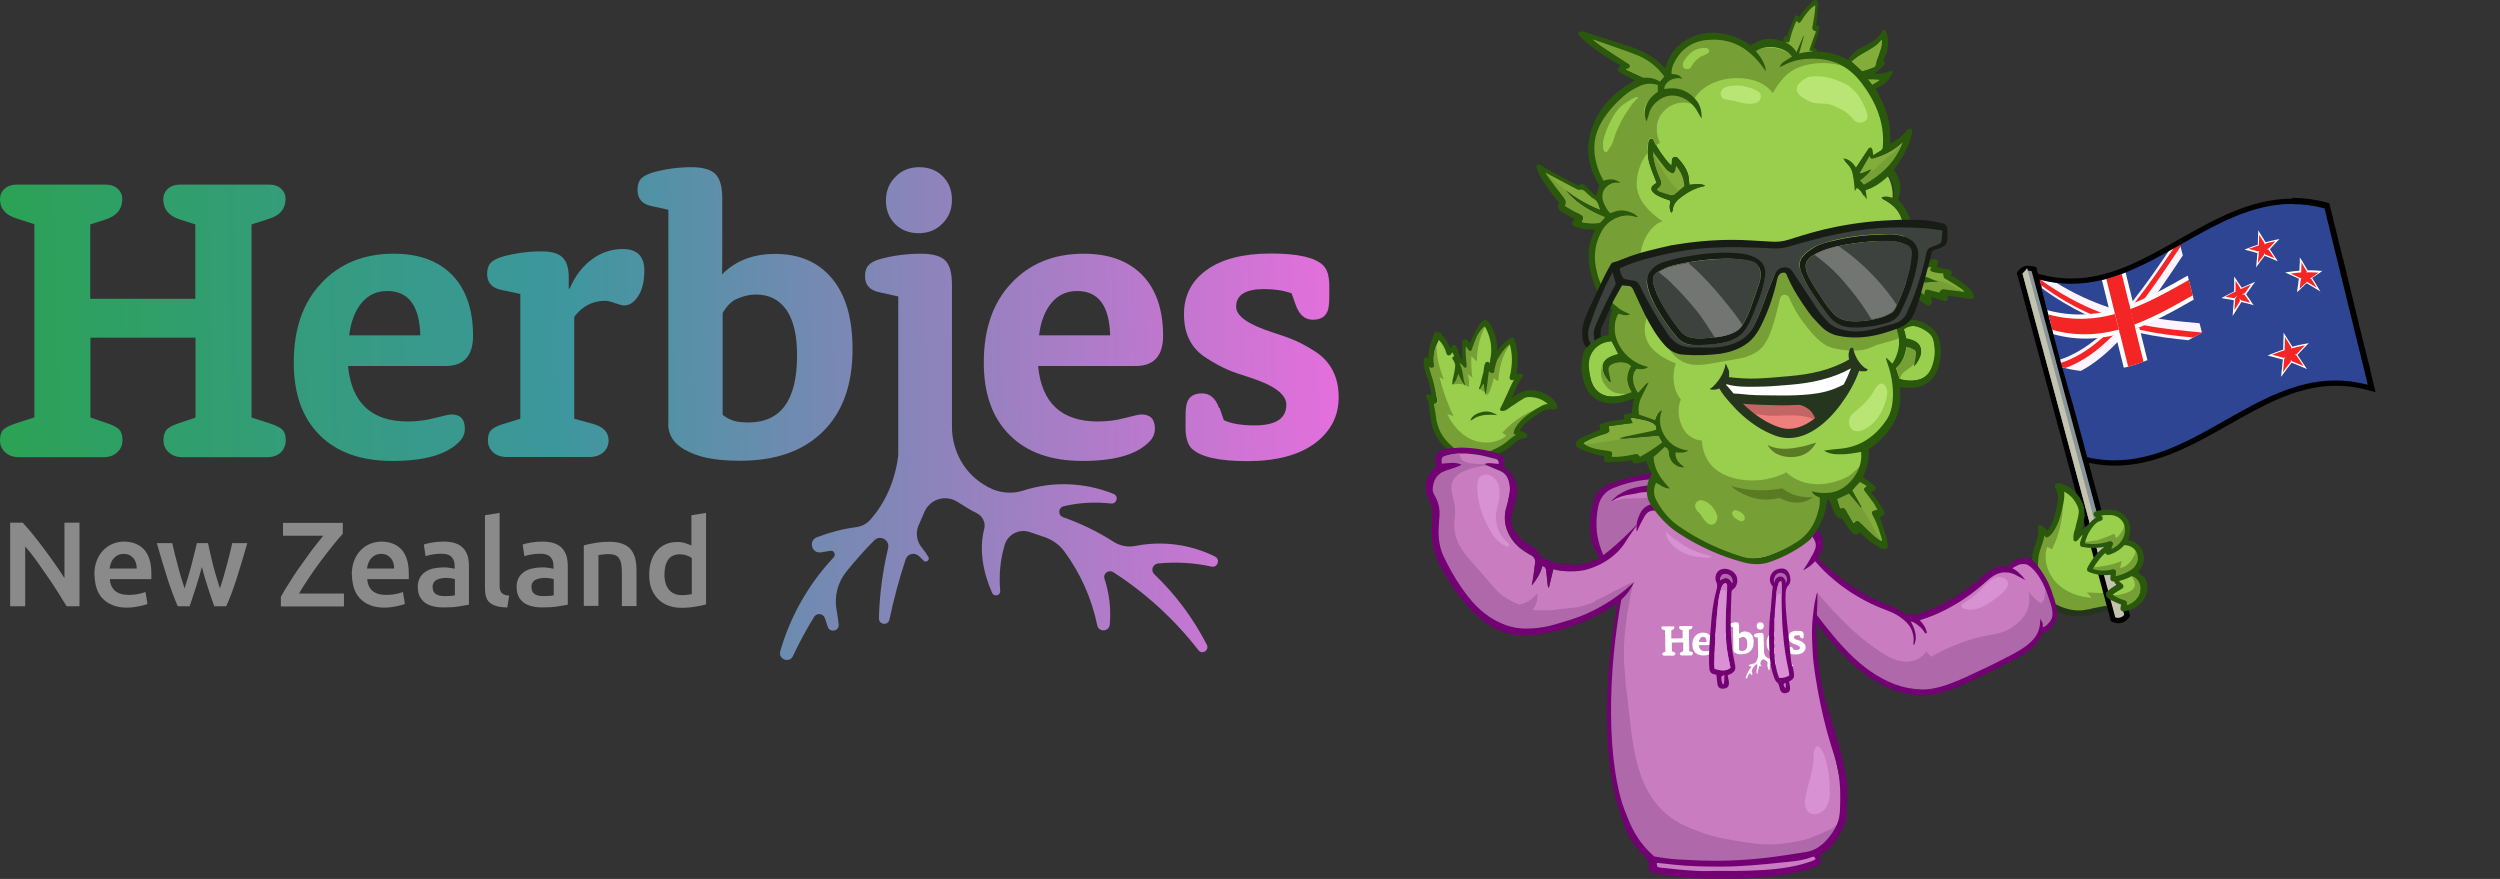 <?xml version="1.0" encoding="UTF-8"?>
<svg xmlns="http://www.w3.org/2000/svg" width="128" height="45" xmlns:xlink="http://www.w3.org/1999/xlink" viewBox="0 0 128 45">
  <rect x="0" y="0" width="128" height="45" fill="#333333" stroke="none"/>
  <defs>
    <style>
      .cls-1 {
        fill: #5b7a24;
      }

      .cls-2 {
        fill: #25351c;
      }

      .cls-3 {
        fill: #f42525;
      }

      .cls-4 {
        fill: url(#_Безымянный_градиент_10-4);
      }

      .cls-5 {
        fill: #9acf4d;
      }

      .cls-6 {
        fill: #c4c3ad;
      }

      .cls-7 {
        fill: url(#_Безымянный_градиент_10-5);
      }

      .cls-8 {
        fill: #3e423e;
      }

      .cls-9 {
        fill: #769f35;
      }

      .cls-10 {
        fill: #ee7f7d;
      }

      .cls-11 {
        fill: #171c14;
      }

      .cls-12 {
        fill: #fff;
      }

      .cls-13 {
        fill: url(#_Безымянный_градиент_10-7);
      }

      .cls-14 {
        fill: #730173;
      }

      .cls-15 {
        fill: #af68aa;
      }

      .cls-16 {
        fill: #83ad3a;
      }

      .cls-17 {
        fill: #2e4593;
      }

      .cls-18 {
        fill: #fcf5ff;
      }

      .cls-19 {
        fill: #727572;
      }

      .cls-20 {
        fill: #8a8a8a;
      }

      .cls-21 {
        fill: url(#_Безымянный_градиент_10-6);
      }

      .cls-22, .cls-23 {
        isolation: isolate;
      }

      .cls-24 {
        fill: url(#_Безымянный_градиент_10-3);
      }

      .cls-25 {
        fill: url(#_Безымянный_градиент_10-8);
      }

      .cls-26 {
        fill: url(#_Безымянный_градиент_10-2);
      }

      .cls-27 {
        fill: #2b590c;
      }

      .cls-28 {
        fill: url(#_Безымянный_градиент_10);
      }

      .cls-29 {
        fill: #cd002a;
      }

      .cls-30 {
        mix-blend-mode: multiply;
      }

      .cls-31 {
        fill: #c46565;
      }

      .cls-32 {
        fill: #c97dc0;
      }

      .cls-33 {
        fill: #88959a;
      }

      .cls-34 {
        fill: #26351d;
      }

      .cls-23 {
        fill: #dcff9f;
        opacity: .46;
      }

      .cls-35 {
        fill: #d891d3;
      }
    </style>
    <linearGradient id="_Безымянный_градиент_10" data-name="Безымянный градиент 10" x1="-2.45" y1="16.63" x2="69.42" y2="15.15" gradientUnits="userSpaceOnUse">
      <stop offset="0" stop-color="#2aa34f"/>
      <stop offset=".43" stop-color="#3c979d"/>
      <stop offset="1" stop-color="#e86ede"/>
    </linearGradient>
    <linearGradient id="_Безымянный_градиент_10-2" data-name="Безымянный градиент 10" x1="-2.4" y1="18.75" x2="69.47" y2="17.28" xlink:href="#_Безымянный_градиент_10"/>
    <linearGradient id="_Безымянный_градиент_10-3" data-name="Безымянный градиент 10" x1="-2.4" y1="18.76" x2="69.47" y2="17.29" xlink:href="#_Безымянный_градиент_10"/>
    <linearGradient id="_Безымянный_градиент_10-4" data-name="Безымянный градиент 10" x1="-2.44" y1="16.87" x2="69.43" y2="15.4" xlink:href="#_Безымянный_градиент_10"/>
    <linearGradient id="_Безымянный_градиент_10-5" data-name="Безымянный градиент 10" x1="-2.56" y1="11.26" x2="69.31" y2="9.79" xlink:href="#_Безымянный_градиент_10"/>
    <linearGradient id="_Безымянный_градиент_10-6" data-name="Безымянный градиент 10" x1="-2.39" y1="19.48" x2="69.48" y2="18" xlink:href="#_Безымянный_градиент_10"/>
    <linearGradient id="_Безымянный_градиент_10-7" data-name="Безымянный градиент 10" x1="-2.38" y1="19.66" x2="69.49" y2="18.18" xlink:href="#_Безымянный_градиент_10"/>
    <linearGradient id="_Безымянный_градиент_10-8" data-name="Безымянный градиент 10" x1="-2.29" y1="24.35" x2="69.58" y2="22.87" xlink:href="#_Безымянный_градиент_10"/>
  </defs>
  <g class="cls-22">
    <g id="_Слой_1" data-name="Слой_1">
      <g>
        <g>
          <path class="cls-20" d="M3.41,31.04c-.14-.23-.3-.49-.47-.76-.17-.27-.35-.54-.54-.81-.19-.27-.37-.54-.56-.8s-.37-.49-.55-.69v3.06h-.77v-4.28h.64c.16.17.34.38.53.61.19.24.38.48.57.74.19.26.38.51.56.77.18.26.34.5.48.72v-2.84h.77v4.28h-.66Z"/>
          <path class="cls-20" d="M4.83,29.44c0-.28.04-.53.13-.75.08-.21.2-.39.34-.53.14-.14.3-.25.48-.32.18-.07.37-.11.56-.11.44,0,.79.14,1.04.41.25.28.37.69.37,1.23,0,.04,0,.09,0,.14,0,.05,0,.1,0,.14h-2.13c.02.26.11.46.27.6.16.14.4.21.71.21.18,0,.35-.02.5-.05.15-.03.27-.07.35-.1l.1.61s-.1.04-.17.06c-.07.02-.15.04-.25.06-.09.02-.19.03-.3.05-.11.01-.22.02-.33.02-.28,0-.53-.04-.74-.13-.21-.08-.38-.2-.52-.35-.14-.15-.24-.33-.3-.53s-.1-.43-.1-.67ZM7,29.11c0-.1-.01-.2-.04-.29-.03-.09-.07-.17-.13-.24-.06-.07-.12-.12-.2-.16-.08-.04-.18-.06-.29-.06s-.22.02-.3.06-.16.1-.22.17c-.06.07-.11.15-.14.24-.03.09-.06.18-.07.28h1.39Z"/>
          <path class="cls-20" d="M10.34,29.01c-.09.36-.2.71-.31,1.06s-.22.67-.32.97h-.61c-.08-.19-.17-.41-.26-.65s-.18-.5-.27-.78c-.09-.28-.18-.57-.27-.87-.09-.3-.18-.62-.27-.93h.79c.04.17.08.36.13.56.05.2.1.4.16.61.05.21.11.41.17.61s.12.38.17.54c.06-.19.12-.38.18-.59s.12-.4.17-.6c.05-.2.1-.4.15-.59s.09-.37.13-.54h.57c.04.17.08.35.12.54s.09.39.14.59c.05.2.11.4.17.6s.12.4.18.59c.05-.16.11-.35.17-.54.06-.2.11-.4.17-.61.06-.21.11-.41.16-.61.05-.2.09-.39.13-.56h.77c-.09.32-.18.63-.27.93-.09.3-.18.59-.27.87-.09.28-.18.54-.27.78s-.18.46-.27.65h-.61c-.11-.3-.22-.63-.33-.97-.11-.34-.22-.7-.31-1.06Z"/>
          <path class="cls-20" d="M17.54,27.34c-.14.15-.3.34-.49.58-.19.24-.39.49-.6.77-.21.28-.41.56-.61.86s-.38.57-.53.84h2.3v.66h-3.23v-.49c.08-.15.18-.32.29-.5.11-.18.23-.36.35-.55.12-.19.25-.38.39-.57.13-.19.27-.38.4-.56.13-.18.26-.35.39-.51.13-.16.24-.31.35-.44h-2.06v-.66h3.06v.57Z"/>
          <path class="cls-20" d="M18.01,29.44c0-.28.04-.53.13-.75.08-.21.2-.39.34-.53.14-.14.3-.25.48-.32.18-.07.37-.11.56-.11.44,0,.79.14,1.04.41.25.28.37.69.37,1.23,0,.04,0,.09,0,.14,0,.05,0,.1,0,.14h-2.13c.02.26.11.46.27.6.16.14.4.21.71.21.18,0,.35-.02.5-.05.15-.03.27-.07.35-.1l.1.61s-.1.04-.17.06c-.07.02-.15.04-.25.06-.09.02-.19.03-.3.05-.11.01-.22.02-.33.02-.28,0-.53-.04-.74-.13-.21-.08-.38-.2-.52-.35-.14-.15-.24-.33-.3-.53s-.1-.43-.1-.67ZM20.18,29.11c0-.1-.01-.2-.04-.29-.03-.09-.07-.17-.13-.24-.06-.07-.12-.12-.2-.16-.08-.04-.18-.06-.29-.06s-.22.02-.3.06-.16.1-.22.17c-.06.07-.11.15-.14.24-.03.09-.06.18-.07.28h1.39Z"/>
          <path class="cls-20" d="M22.71,27.73c.25,0,.45.03.62.09.17.06.3.15.4.26.1.11.17.25.22.4.04.16.06.33.06.52v1.96c-.12.02-.29.05-.52.09-.23.04-.49.05-.79.05-.19,0-.37-.02-.53-.06s-.3-.1-.41-.18c-.11-.08-.2-.19-.27-.32-.06-.13-.1-.29-.1-.49s.04-.34.11-.47c.07-.13.17-.23.29-.31.12-.08.27-.14.43-.17.16-.03.33-.05.51-.05.08,0,.17,0,.26.02.09.01.19.03.29.05v-.12c0-.09-.01-.17-.03-.25-.02-.08-.06-.15-.11-.21-.05-.06-.12-.11-.2-.14-.08-.03-.19-.05-.32-.05-.17,0-.33.01-.48.04-.14.02-.26.05-.35.09l-.09-.6c.09-.03.23-.07.41-.1.18-.03.37-.05.58-.05ZM22.77,30.52c.23,0,.41-.01.52-.04v-.83s-.1-.02-.18-.04c-.08-.01-.16-.02-.26-.02-.08,0-.17,0-.25.02-.08.01-.16.04-.23.07-.07.03-.12.08-.16.14-.04.06-.06.13-.06.23,0,.18.06.3.17.37s.26.1.45.1Z"/>
          <path class="cls-20" d="M25.96,31.1c-.22,0-.41-.03-.55-.07-.15-.05-.26-.11-.35-.19-.09-.08-.15-.19-.18-.31-.04-.13-.05-.27-.05-.43v-3.72l.75-.12v3.7c0,.09,0,.17.02.23.01.06.04.11.08.16s.09.08.15.1c.06.02.15.04.24.05l-.1.62Z"/>
          <path class="cls-20" d="M27.77,27.73c.25,0,.45.03.62.09.17.06.3.15.4.26.1.11.17.25.22.4.04.16.06.33.06.52v1.96c-.12.02-.29.05-.52.09-.23.04-.49.05-.79.05-.19,0-.37-.02-.53-.06s-.3-.1-.41-.18c-.11-.08-.2-.19-.27-.32-.06-.13-.1-.29-.1-.49s.04-.34.11-.47c.07-.13.17-.23.29-.31.12-.08.27-.14.43-.17.16-.03.33-.05.51-.05.08,0,.17,0,.26.02.09.01.19.03.29.05v-.12c0-.09-.01-.17-.03-.25-.02-.08-.06-.15-.11-.21-.05-.06-.12-.11-.2-.14-.08-.03-.19-.05-.32-.05-.17,0-.33.01-.48.04-.14.02-.26.05-.35.09l-.09-.6c.09-.03.23-.07.41-.1.18-.03.37-.05.58-.05ZM27.83,30.52c.23,0,.41-.01.52-.04v-.83s-.1-.02-.18-.04c-.08-.01-.16-.02-.26-.02-.08,0-.17,0-.25.02-.08.01-.16.04-.23.07-.07.03-.12.08-.16.14-.04.06-.06.13-.06.23,0,.18.06.3.17.37s.26.1.45.1Z"/>
          <path class="cls-20" d="M29.9,27.92c.14-.04.33-.08.56-.12.23-.04.49-.06.77-.06.26,0,.48.04.66.11.18.07.32.17.42.3s.18.29.22.47c.04.18.06.38.06.6v1.81h-.75v-1.7c0-.17-.01-.32-.03-.44-.02-.12-.06-.22-.11-.3s-.12-.13-.21-.17c-.09-.03-.2-.05-.32-.05-.09,0-.19,0-.3.02-.1.01-.18.02-.23.03v2.6h-.75v-3.12Z"/>
          <path class="cls-20" d="M36.16,30.94c-.15.05-.33.09-.56.12-.22.04-.46.06-.71.06s-.48-.04-.69-.12-.37-.19-.52-.34c-.14-.15-.25-.32-.33-.53-.08-.21-.11-.44-.11-.7s.03-.49.1-.69c.06-.21.16-.39.28-.53s.27-.26.45-.34c.18-.08.38-.12.61-.12.16,0,.29.02.41.06.12.04.22.08.31.12v-1.55l.75-.12v4.69ZM34.02,29.42c0,.33.08.59.23.77.16.19.37.28.65.28.12,0,.22,0,.31-.02.08-.01.15-.02.21-.03v-1.85c-.07-.05-.15-.09-.26-.13-.11-.04-.23-.06-.35-.06-.27,0-.47.09-.6.28-.13.19-.19.44-.19.75Z"/>
        </g>
        <g>
          <path class="cls-28" d="M.79,21.68l.97-.31v-9.89l-.9-.29C.28,11.01,0,10.68,0,10.2c0-.22.08-.4.24-.54.16-.14.37-.21.65-.21h4.48c.28,0,.49.07.65.21.16.14.24.32.24.54,0,.51-.29.86-.86,1.04l-.78.25v3.81h5.38v-3.81l-.78-.25c-.58-.18-.86-.53-.86-1.04,0-.22.08-.4.24-.54.16-.14.37-.21.65-.21h4.5c.28,0,.49.07.64.21.15.14.23.31.23.52,0,.51-.28.85-.84,1.02l-.9.29v9.89l.97.31c.3.1.51.21.62.32.11.12.16.29.16.53,0,.26-.09.47-.26.63-.17.16-.41.24-.73.24h-4.26c-.32,0-.56-.08-.74-.25-.18-.16-.27-.37-.27-.62,0-.23.05-.41.16-.54.11-.12.32-.23.62-.33l.86-.29v-4.09h-5.38v4.09l.86.29c.3.1.51.21.62.33.11.12.16.3.16.54,0,.25-.09.46-.27.62-.18.17-.42.25-.74.25H1.01c-.32,0-.56-.08-.74-.25-.18-.16-.27-.37-.27-.62,0-.23.05-.41.16-.53.11-.12.32-.22.62-.32h0Z"/>
          <path class="cls-26" d="M17.87,17.17h3.65c-.04-1.51-.6-2.27-1.69-2.27-.53,0-.97.2-1.3.59-.34.4-.56.95-.65,1.67h0ZM22.82,18.74h-5c.18,1.89,1.2,2.84,3.06,2.84.48,0,.94-.06,1.39-.18.46-.12.74-.18.84-.18.46,0,.69.24.69.73,0,.26-.1.49-.31.69-.64.64-1.77.96-3.39.96s-2.85-.44-3.73-1.32c-.89-.88-1.33-2.12-1.33-3.72,0-1.71.47-3.07,1.41-4.06.94-1.01,2.18-1.51,3.71-1.51,1.28,0,2.27.36,2.99,1.09.71.73,1.07,1.77,1.07,3.11,0,1.03-.47,1.55-1.41,1.55h0Z"/>
          <path class="cls-24" d="M25.76,21.71l.88-.27v-6.39l-.94-.2c-.5-.09-.76-.37-.76-.82,0-.24.06-.43.17-.56.12-.13.31-.23.58-.32.69-.19,1.37-.28,2.04-.28.5,0,.86.1,1.07.31.21.2.32.54.32,1.02v.57l.04.02c.27-.64.65-1.14,1.13-1.5.48-.36,1.02-.54,1.6-.54.73,0,1.1.37,1.1,1.1,0,.54-.1.98-.31,1.3-.21.33-.45.49-.73.49-.08,0-.23-.04-.46-.12-.22-.08-.39-.12-.5-.12-.64,0-1.17.27-1.59.82v5.22l.98.27c.52.15.78.43.78.84,0,.24-.09.45-.27.61-.18.16-.42.24-.73.24h-4.18c-.31,0-.56-.08-.73-.24-.18-.16-.27-.37-.27-.61,0-.23.05-.41.16-.52.11-.12.31-.22.61-.32Z"/>
          <path class="cls-4" d="M37,16.04v5.2c.34.26.64.39,1.32.39,1.66,0,2.49-1.14,2.49-3.43,0-1.03-.18-1.81-.55-2.34-.37-.52-.89-.78-1.55-.78-.34,0-.67.08-1,.23-.44.19-.71.72-.71.72h0ZM34.22,21.69v-10.95l-.82-.18c-.5-.09-.76-.37-.76-.84,0-.24.06-.43.17-.56.12-.13.31-.23.58-.32.68-.19,1.35-.28,2-.28.6,0,1.01.12,1.24.35.23.23.35.65.35,1.24v2.55c0,.56,0,.74-.01,1.35l.11-.11c.68-.63,1.55-.94,2.61-.94,1.24,0,2.21.42,2.91,1.26.7.84,1.05,2.04,1.05,3.62,0,1.81-.5,3.21-1.51,4.21-1.01,1-2.42,1.5-4.24,1.5-1.36,0-2.17-.19-2.85-.57-.56-.31-.84-.76-.84-1.33h0Z"/>
          <path class="cls-7" d="M47.03,11.94c.49,0,.9-.16,1.22-.49.33-.33.49-.73.49-1.22s-.16-.89-.47-1.2c-.31-.31-.71-.47-1.2-.47s-.9.16-1.22.49c-.33.33-.49.73-.49,1.22s.16.89.47,1.2c.31.31.72.47,1.2.47Z"/>
          <path class="cls-21" d="M53.19,17.17h3.65c-.04-1.51-.6-2.27-1.69-2.27-.53,0-.97.2-1.3.59-.34.4-.56.95-.65,1.67h0ZM58.15,18.74h-5c.18,1.89,1.2,2.84,3.06,2.84.48,0,.94-.06,1.39-.18.46-.12.74-.18.84-.18.46,0,.69.24.69.73,0,.26-.1.49-.31.69-.64.64-1.77.96-3.39.96s-2.85-.44-3.73-1.32c-.89-.88-1.33-2.12-1.33-3.72,0-1.71.47-3.07,1.41-4.06.94-1.01,2.18-1.51,3.71-1.51,1.28,0,2.27.36,2.99,1.09.71.73,1.07,1.77,1.07,3.11,0,1.03-.47,1.55-1.41,1.55h0Z"/>
          <path class="cls-13" d="M62.44,20.88l.22.63c.37.18.89.27,1.57.27,1.09,0,1.63-.35,1.63-1.06,0-.53-.62-.99-1.86-1.39-.49-.15-.89-.29-1.18-.42-.3-.13-.65-.32-1.04-.57-.4-.25-.69-.56-.88-.94-.19-.37-.28-.81-.28-1.32,0-.94.38-1.69,1.15-2.25s1.87-.85,3.29-.85,2.28.21,2.69.61c.21.21.31.56.31,1.06v.1c0,.44,0,.72-.02.86-.04.5-.31.76-.82.76-.41,0-.7-.25-.88-.76l-.21-.59c-.41-.15-.88-.22-1.41-.22-.95,0-1.43.3-1.43.9,0,.48.61.91,1.84,1.31.48.15.87.29,1.19.43.32.14.67.33,1.05.58.38.25.67.57.87.96.2.39.3.84.3,1.36,0,.97-.41,1.75-1.22,2.36-.82.6-1.97.91-3.45.91s-2.42-.22-2.86-.65c-.2-.2-.31-.56-.31-1.06v-.14c0-.44,0-.72.02-.86.04-.5.31-.76.82-.76.41,0,.7.25.88.76h0Z"/>
          <path class="cls-25" d="M62.16,28.47c-1.24-.6-2.64-.79-4.02-.52-.4.08-.8,0-1.14-.22-.81-.52-1.67-.93-2.57-1.25-.28-.1-.25-.49.03-.56.79-.19,1.62-.23,2.43-.14.29.03.4-.38.13-.49-1.46-.59-3.1-.67-4.64-.17-.59.19-1.22.12-1.77-.17-.04-.02-.08-.04-.12-.07-1.09-.6-1.75-1.78-1.75-3.02v-7.28c0-.6-.11-1.01-.34-1.24-.23-.23-.65-.35-1.24-.35-.72,0-1.43.09-2.12.28-.27.08-.47.19-.58.32-.12.13-.17.32-.17.56,0,.45.25.72.76.82l.94.21v8.05c0,.05,0,.1-.01.16-.16,1.22-.64,2.34-1.42,3.22-.19.21-.44.34-.72.38-.7.09-1.37.27-2.02.52-.45.18-.26.85.22.77.16-.03.32-.05.48-.08.18-.03.29.2.17.33-1.29,1.37-2.23,3.03-2.74,4.81-.12.41.47.64.65.25.32-.69.68-1.35,1.08-2,.13-.22.46-.19.55.05.05.15.11.3.15.45.11.33.6.22.56-.12-.03-.25-.06-.5-.11-.75-.12-.7.06-1.41.51-1.96.45-.56.92-1.09,1.42-1.59.3-.31.81-.02.71.4-.28,1.18-.44,2.38-.47,3.59,0,.33.47.39.54.06.22-1.04.49-2.06.83-3.08.09-.29.45-.38.68-.17.08.07.16.15.23.23.13.14.35-.03.25-.19-.1-.17-.22-.33-.34-.48-.25-.31-.32-.73-.17-1.1.08-.19.2-.46.32-.74.29-.64,1.07-.88,1.67-.5.37.23.74.46.99.58.31.15.48.49.39.82-.27,1.05-.06,2.22.41,3.27.1.22.43.13.41-.11-.07-.79,0-1.59.23-2.35.16-.54.74-.84,1.28-.66.29.09.57.2.85.29h0c.37.15.7.39.93.71.83,1.13,1.4,2.42,1.68,3.78.08.36.6.33.64-.04.07-.79-.02-1.59-.27-2.35-.09-.26.21-.48.44-.34,1.67,1.07,3.15,2.43,4.37,4,.19.25.57,0,.43-.28-.69-1.34-1.59-2.56-2.69-3.61-.2-.19-.08-.52.19-.55.92-.09,1.84-.04,2.74.16.31.07.47-.37.17-.52h0Z"/>
        </g>
        <g>
          <g>
            <g>
              <path class="cls-17" d="M118.99,10.63c.76,3.04,1.52,6.08,2.27,9.12-5.55-1.52-9.04,5.16-14.59,3.64l-2.27-9.12c5.55,1.52,9.04-5.16,14.59-3.64Z"/>
              <g>
                <path class="cls-3" d="M114.95,15.08c.11.16.23.33.34.5-.19-.05-.38-.1-.56-.15,0,0,0,0,0,0,0,0,0,0,0,0-.13.2-.25.4-.38.6.02-.23.03-.46.05-.69,0,0,0,0,0,0,0,0,0,0,0,0-.19-.03-.38-.07-.57-.1.19-.1.39-.2.58-.3,0-.22,0-.44.01-.67.11.17.22.33.33.5,0,0,0,0,0,0,0,0,0,0,0,0,.2-.09.39-.18.59-.26-.14.18-.27.37-.4.56,0,0,0,0,0,0,0,0,0,0,0,0Z"/>
                <path class="cls-12" d="M114.31,16.17l.06-.8c-.17-.03-.34-.06-.53-.09l-.1-.02.09-.05c.2-.11.39-.2.56-.29v-.76s.39.57.39.57c.19-.09.38-.17.57-.25l.12-.05-.08.1c-.13.18-.26.36-.39.54l.08.11c.08.12.17.24.25.37l.06.08-.09-.03c-.16-.05-.34-.09-.54-.14-.12.19-.24.38-.36.58l-.08.12ZM114.44,15.35l-.04.53c.1-.16.2-.31.29-.47l-.03-.13.09.1c.17.04.32.08.46.12-.07-.1-.13-.19-.2-.29l-.08-.12-.15-.03.15-.04c.1-.15.21-.3.32-.45-.15.06-.31.13-.47.21h0s-.07.02-.07.02v-.04s-.25-.39-.25-.39v.57s-.03,0-.03,0c-.15.07-.31.16-.49.25.16.03.3.05.45.08l.16-.14-.12.19Z"/>
              </g>
              <g>
                <path class="cls-3" d="M116.19,12.77c.12.18.24.36.35.53-.2-.08-.39-.16-.59-.24,0,0,0,0,0,0,0,0,0,0,0,0-.13.17-.26.35-.4.53.02-.22.04-.44.06-.66,0,0,0,0,0,0,0,0,0,0,0,0-.2-.06-.39-.11-.58-.16.2-.08.4-.15.6-.21,0-.21.01-.43.02-.64.11.18.22.36.33.53,0,0,0,0,0,0,0,0,0,0,0,0,.21-.06.41-.1.62-.14-.14.15-.29.3-.43.46h0s0,0,0,0Z"/>
                <path class="cls-12" d="M115.51,13.72l.07-.76c-.18-.05-.36-.11-.55-.15l-.11-.03.1-.04c.19-.08.39-.15.58-.21,0-.21.01-.41.02-.62v-.12s.06.1.06.1c.11.17.21.34.32.51.2-.05.4-.1.6-.14l.11-.02-.08.08c-.13.14-.27.28-.41.44l.03.05c.1.16.21.31.31.47l.06.1-.11-.05c-.19-.08-.37-.16-.56-.23-.12.16-.25.32-.38.51l-.07.1ZM115.65,12.95l-.05.52c.11-.15.21-.29.32-.42v-.1s.06.08.06.08c.16.06.31.12.47.19-.08-.12-.16-.25-.25-.37l-.04-.06-.1-.04.1-.03c.12-.13.23-.25.34-.37-.17.03-.33.07-.5.12l-.04.06-.02-.08c-.09-.14-.18-.29-.27-.43,0,.17-.01.35-.02.52v.03s-.02,0-.02,0c-.16.05-.33.11-.5.17.16.04.32.09.47.13l.09-.02-.06.08Z"/>
              </g>
              <g>
                <path class="cls-3" d="M117.6,18.18c.14.21.28.43.43.65-.24-.1-.47-.2-.71-.29,0,0,0,0,0,0,0,0,0,0,0,0-.16.21-.32.42-.48.64.02-.27.05-.53.07-.79,0,0,0,0,0,0,0,0,0,0,0,0-.24-.07-.47-.13-.7-.19.24-.1.48-.19.72-.27,0-.26.02-.52.02-.77.13.21.27.43.4.64,0,0,0,0,0,0,0,0,0,0,0,0,.25-.07.5-.12.75-.16-.18.17-.35.35-.52.54h0s0,0,0,0Z"/>
                <path class="cls-12" d="M116.8,19.31v-.13c.03-.26.06-.51.08-.77-.22-.06-.44-.12-.67-.18l-.11-.03.1-.04c.24-.1.47-.18.7-.26,0-.25.01-.5.02-.75v-.12s.06.1.06.1c.13.21.26.41.39.62.25-.07.49-.12.73-.16l.11-.02-.08.08c-.16.16-.33.34-.5.52.14.21.28.42.42.63l.07.1-.11-.05c-.22-.1-.44-.19-.68-.28-.15.2-.31.4-.46.62l-.07.1ZM116.95,18.4c-.02.22-.04.44-.06.65.13-.18.26-.36.4-.53v-.1s.06.08.06.08c.21.08.4.16.59.24-.12-.18-.24-.36-.36-.54l-.09-.04.09-.02c.15-.16.29-.32.44-.46-.21.04-.41.08-.63.14h0s-.1.03-.1.03l.03-.06c-.11-.18-.22-.35-.33-.53,0,.22-.01.44-.02.66v.02s-.02,0-.02,0c-.2.06-.41.14-.62.22.2.05.4.11.59.16l.09-.02-.06.08Z"/>
              </g>
              <g>
                <path class="cls-3" d="M118.35,14.24c.12.2.24.39.37.59-.21-.13-.41-.25-.62-.37,0,0,0,0,0,0,0,0,0,0,0,0-.14.13-.29.27-.42.41.02-.2.05-.41.07-.61,0,0,0,0,0,0,0,0,0,0,0,0-.21-.1-.41-.19-.61-.28.21-.03.42-.06.63-.08,0-.2.02-.4.03-.6.12.19.23.39.35.58,0,0,0,0,0,0,0,0,0,0,0,0,.22,0,.44,0,.67.03-.16.1-.31.2-.47.32,0,0,0,0,0,0,0,0,0,0,0,0Z"/>
                <path class="cls-12" d="M118.83,14.94l-.13-.08c-.2-.12-.4-.24-.6-.36-.14.12-.27.26-.41.39l-.07.07v-.1c.03-.2.06-.39.08-.59-.2-.09-.39-.18-.59-.27l-.11-.05.12-.02c.2-.03.41-.06.61-.07,0-.14.01-.29.02-.43v-.25s.07.1.07.1c.1.16.2.33.29.49l.04.07c.22,0,.44,0,.65.03h.1s-.09.07-.09.07c-.14.09-.29.19-.43.29.12.19.24.38.35.57l.08.13ZM118.13,14.44c.16.09.32.19.49.29-.09-.15-.19-.3-.28-.45l-.08-.04.08-.02c.12-.09.25-.18.37-.26-.18-.01-.37-.02-.55-.02l-.08.02.03-.06-.04-.07c-.08-.13-.16-.26-.23-.39v.02c0,.15-.02.31-.02.46v.03s-.03,0-.03,0c-.17.01-.34.03-.51.06.16.07.33.15.5.23h0s.07.02.07.02l-.05.04c-.02.16-.04.33-.06.49.11-.12.23-.23.35-.33l.03-.04.03.04Z"/>
              </g>
              <g>
                <path class="cls-17" d="M111.62,12.53c.37,1.5.75,3,1.12,4.5,0,0,0,0,0,0-2.22,1.27-4.46,2.51-7.18,1.77-.37-1.5-.75-3-1.12-4.5,2.73.74,4.96-.51,7.18-1.77Z"/>
                <g>
                  <path class="cls-18" d="M112.62,16.56l.12.47s0,0,0,0c-.23.13-.46.26-.7.39-.8-.08-1.61-.18-2.43-.36-.08-.02-.17-.04-.25-.06-.1-.02-.2-.05-.29-.07-.03,0-.07-.02-.1-.03-.1-.03-.2-.05-.3-.08-.04-.01-.08-.02-.11-.03-.03,0-.06-.02-.1-.03-.06-.02-.13-.04-.19-.06-.02,0-.04-.01-.06-.02-.03-.01-.06-.02-.09-.03-.3-.1-.61-.22-.92-.36-.14-.06-.28-.12-.42-.19-.71-.34-1.45-.77-2.22-1.33l-.12-.47s0,0,0,0c0,0,.01,0,.02.01.28.07.55.13.81.16.94.58,1.84.98,2.7,1.27.09.03.17.06.25.08.02,0,.05.01.07.02.13.04.27.08.4.12.01,0,.03,0,.04.01.05.01.1.03.15.04.08.02.16.04.24.06.01,0,.03,0,.04,0,.07.02.14.03.21.05.07.01.13.03.2.04.18.04.36.07.54.1.13.02.26.04.39.06.71.1,1.41.17,2.11.23Z"/>
                  <path class="cls-3" d="M112.74,17.01s0,.01,0,.02c-.15.08-.3.17-.45.25-.9-.08-1.8-.19-2.72-.39-.08-.02-.16-.04-.24-.05,0,0,0,0-.01,0-.08-.02-.16-.04-.24-.06-.05-.01-.1-.03-.15-.04-.09-.02-.18-.05-.27-.07-.08-.02-.17-.05-.25-.07-.01,0-.02,0-.04-.01-.05-.02-.1-.03-.16-.05-.02,0-.04-.01-.06-.02-.23-.08-.46-.16-.69-.26-.14-.06-.28-.11-.42-.18-.82-.36-1.66-.84-2.54-1.48l-.08-.31s0,0,0,0c0,0,.01,0,.02.01,1.09.78,2.12,1.32,3.11,1.7.14.05.27.1.41.15.04.01.07.03.11.04.09.03.17.06.25.08.03.01.06.02.1.03.05.02.1.03.15.05.1.03.19.05.28.08.12.03.25.06.37.09.01,0,.03,0,.04.01.04.01.09.02.13.03.02,0,.05.01.07.02.11.02.21.05.32.07.99.19,1.96.28,2.92.37Z"/>
                </g>
                <g>
                  <path class="cls-18" d="M111.64,12.61l.12.47c-.42.63-.84,1.26-1.27,1.87-.09.13-.18.26-.28.39-.21.28-.41.56-.62.83-.05.06-.1.12-.15.18-.05.06-.1.12-.15.19-.01.01-.02.02-.03.04-.02.03-.04.05-.07.08-.04.04-.07.08-.11.13-.04.04-.07.09-.11.13-.02.03-.05.06-.07.08-.1.11-.2.22-.3.33-.06.07-.12.13-.19.19-.59.61-1.21,1.12-1.87,1.47-.32-.03-.65-.1-.99-.19l-.1-.38c.68-.22,1.32-.61,1.93-1.11.1-.09.2-.17.31-.27.14-.13.28-.26.41-.4.02-.02.05-.05.07-.07.02-.02.03-.03.05-.05.05-.05.09-.1.14-.15.02-.02.05-.05.07-.07.1-.11.2-.22.3-.34,0-.01.02-.02.03-.03.09-.1.17-.2.26-.3.01-.01.02-.03.03-.04.05-.06.1-.12.15-.18.63-.79,1.24-1.67,1.85-2.57.17-.1.34-.19.51-.29.02.02.05.04.07.06Z"/>
                  <path class="cls-3" d="M111.63,12.65c-.61.91-1.21,1.81-1.83,2.64-.09.12-.19.25-.28.37-.06.08-.13.16-.19.24-.05.06-.1.12-.15.18-.01.01-.02.02-.03.04-.09.11-.18.21-.27.32-.07.08-.14.16-.21.23-.04.04-.08.08-.11.12-.02.03-.05.05-.07.07,0,0,0,.01-.01.01-.06.06-.11.12-.17.18-.04.04-.08.09-.13.13-.76.76-1.56,1.35-2.43,1.66-.06-.01-.12-.03-.18-.05l-.05-.21c.77-.25,1.48-.71,2.16-1.32.1-.09.2-.18.3-.28.08-.08.17-.16.25-.25.02-.02.03-.03.05-.05.04-.04.08-.08.11-.12,0,0,.02-.02.03-.03.06-.06.12-.13.18-.2.1-.11.2-.23.3-.34.05-.06.09-.11.14-.17.01-.01.02-.03.03-.04.06-.07.12-.15.18-.22.02-.03.05-.06.07-.09.68-.86,1.34-1.82,1.99-2.79.08-.04.15-.09.23-.13.03-.02.05-.03.08-.05,0,.03.02.07.03.1,0,0,0,.02-.01.02Z"/>
                </g>
                <path class="cls-12" d="M112.32,15.34c-2.23,1.27-4.46,2.52-7.19,1.77l-.31-1.23c2.73.74,4.96-.5,7.19-1.77l.31,1.23Z"/>
                <path class="cls-3" d="M112.27,15.12c-2.23,1.27-4.46,2.52-7.19,1.77l-.2-.79c2.73.74,4.96-.5,7.19-1.77l.2.79Z"/>
                <path class="cls-29" d="M108.62,14.02c.37,1.5.75,3,1.12,4.5-.26.1-.52.18-.78.25-.37-1.5-.75-3-1.12-4.5.26-.07.52-.16.78-.25Z"/>
                <g>
                  <path class="cls-12" d="M109.32,16.84c.07-.03.14-.05.21-.08l.42,1.68c-.4.16-.8.29-1.21.39l-.42-1.68c.07-.02.15-.04.22-.06l-.31-1.23c-.07.02-.15.04-.22.06l-.39-1.58c.41-.1.82-.23,1.21-.39l.39,1.58c-.07.03-.14.06-.21.08l.31,1.23Z"/>
                  <path class="cls-3" d="M108.63,14.02l1.12,4.5c-.26.1-.52.18-.79.25-.37-1.5-.75-3-1.12-4.5.27-.07.53-.16.79-.25Z"/>
                </g>
              </g>
            </g>
            <path d="M117.37,10.45c.53,0,1.08.07,1.65.22.06.23.12.46.17.7.06.23.12.46.17.69.06.23.12.46.17.7.06.23.12.46.17.69.06.23.12.46.17.7h0c.06.23.12.46.17.69.06.23.12.46.17.7.06.23.12.46.17.69.06.23.12.46.17.7.06.23.12.46.17.69.06.23.12.46.17.69.06.23.12.46.17.69.06.23.12.46.17.7-.57-.15-1.12-.22-1.65-.22-4.11,0-7.21,4.09-11.32,4.09-.53,0-1.08-.07-1.65-.22-.06-.23-.12-.46-.17-.7-.06-.23-.12-.46-.17-.69-.06-.23-.12-.46-.17-.69-.06-.23-.12-.46-.17-.7h0c-.06-.23-.12-.46-.17-.69-.06-.23-.12-.46-.17-.69-.06-.23-.12-.46-.17-.7-.03-.13-.06-.25-.09-.38-.03-.11-.05-.21-.08-.32,0-.03-.02-.07-.02-.1-.11-.43-.21-.86-.32-1.29-.06-.23-.12-.46-.17-.69h0c-.06-.23-.12-.46-.17-.7-.06-.23-.12-.46-.17-.7.57.15,1.12.22,1.65.22,4.11,0,7.21-4.09,11.32-4.09M117.37,10.17c-2.13,0-3.99,1.06-5.8,2.08-1.82,1.03-3.54,2.01-5.52,2.01-.53,0-1.05-.07-1.57-.21l-.45-.12.11.46.1.39.08.3.17.7.1.39.07.3.32,1.29v.05s.02.05.02.05l.02.08.06.24.02.06.08.32.02.09.15.6.09.36.08.33v.03s.17.66.17.66l.17.7.17.69.08.32.09.38.08.33.09.36.04.16.16.04c.57.15,1.15.23,1.72.23,2.13,0,3.99-1.06,5.8-2.08,1.82-1.03,3.54-2.01,5.52-2.01.53,0,1.05.07,1.57.21l.45.12-.11-.46-.14-.57-.03-.12v-.05s-.17-.65-.17-.65l-.04-.17-.13-.52-.04-.17-.13-.52-.17-.7-.13-.52-.04-.18-.15-.61-.02-.09-.08-.34-.09-.36-.09-.37-.08-.33-.08-.31-.1-.39-.09-.36-.08-.34-.17-.69-.09-.36-.08-.34-.04-.16-.16-.04c-.57-.15-1.15-.23-1.72-.23h0Z"/>
            <path class="cls-5" d="M109.77,29.91c-.05-.21-.23-.36-.37-.52-.05-.06-.04-.13.02-.17.06-.04.11-.1.15-.15.01-.02.02-.04.03-.06,0,0,0,0,0,0-.03,0-.06,0-.09-.02-.03-.01-.05-.03-.08-.06.01-.02.03-.03.04-.05.04-.06.06-.13.07-.19,0-.01,0-.03,0-.04,0,0,.01,0,.02,0,0-.02-.01-.05-.02-.07,0-.01,0-.02,0-.03,0-.02-.01-.04-.02-.07-.02-.08-.04-.15-.08-.23-.1-.22-.26-.38-.48-.48-.08-.04-.18-.09-.18-.19,0-.08.05-.16.07-.24.07-.27-.01-.59-.2-.8-.09-.1-.2-.16-.33-.2-.09-.03-.21-.05-.3-.09-.02.01-.05.02-.07.03-.02,0-.03,0-.05,0-.11-.01-.23,0-.33.04-.06-.02-.13.02-.16.07-.06.09-.15.16-.2.25-.12.12-.24.24-.37.36-.14.13-.28.26-.43.38-.03-.15-.02-.31,0-.46.03-.23.08-.46.07-.69-.01-.23-.1-.44-.23-.63-.07-.1-.15-.19-.24-.28-.04-.04-.08-.07-.12-.11-.05-.04-.12-.07-.17-.11-.12-.1-.29.03-.21.17.1.19.06.41.02.61-.06.25-.11.5-.21.74-.09.24-.22.46-.38.66-.02.03-.06.06-.09.1,0,0,0,0,0,0-.09-.06-.19-.08-.3-.06-.05,0-.07.07-.06.11,0,.06-.02.15-.03.21-.01.08-.03.16-.05.24-.03.15-.07.29-.11.44-.06.28-.13.6,0,.87.07.13.17.24.25.36.08.12.16.25.22.38.13.27.21.58.23.88,0,.07.05.11.1.13.2.21.49.34.77.41.33.08.68.09,1.03.05.18-.02.35-.05.53-.08.15-.03.34-.05.42-.19.03-.06.05-.13.03-.2,0-.01,0-.03-.01-.04.03,0,.05-.01.08-.02.19-.04.38-.06.58-.09.02,0,.05,0,.07,0,.01.03.04.05.07.06.05.01.11.07.1.12-.03.1.07.18.16.16.07-.01.14-.08.2-.13.02-.01.03-.02.05-.04.04,0,.08-.02.11-.04.09-.04.22-.13.3-.24,0,0,.02,0,.02,0,.08-.24.23-.48.17-.74Z"/>
            <path d="M105.79,19.51c-.38-1.27-1.56-5.76-1.52-5.83-.1-.03-.43-.11-.58-.06-.24.07-.36.24-.4.31l-.03.05,3.59,13.33s0-.01,0-.02c.03-.09.07-.18.13-.27.02-.03.03-.05.05-.07l-3.48-12.93s.1-.11.21-.14c.11-.03.2,0,.26.02l.05.19c-.12.08-.24.16-.36.25-.06.05.02.15.09.11.1-.06.21-.13.32-.19l3.27,12.13c.03-.07.11-.11.2-.09.02,0,.04,0,.06.02l-.33-1.22c-.57-2.1-.98-3.73-1.53-5.57Z"/>
            <path d="M107.32,27.97c-.06,0-.12,0-.19,0-.03,0-.07-.02-.1-.03l.22.81s.02-.05.03-.07c.04-.09.1-.16.17-.24l-.12-.46Z"/>
            <g>
              <path class="cls-33" d="M107.27,26.61s.1-.07.16-.08l-3.41-12.64c-.06-.02-.15-.05-.26-.02-.1.03-.17.09-.21.14l3.46,12.86c.07-.1.15-.18.25-.26Z"/>
              <path class="cls-33" d="M107.63,27.86s-.05,0-.08.01c0,0-.03,0-.03,0-.04.01-.08.02-.12.02-.04,0-.07,0-.1,0l.16.59c.04-.07.1-.12.17-.17.07-.05.17-.1.26-.1l-.1-.37c-.05,0-.1.02-.16.03Z"/>
              <path class="cls-33" d="M108.57,30.77s-.07-.02-.11-.03c-.01,0-.02,0-.03-.01,0,0,0,0,0,0,0,0-.01,0-.02,0-.04-.01-.08-.03-.12-.04-.04-.02-.07-.04-.1-.07-.05-.05-.07-.12-.05-.19.02-.08.08-.15.14-.2.04-.03.07-.06.12-.09l-.25-.92s-.02,0-.04.01c0,0-.02,0-.03.01,0,0,0,0,0,0-.05.02-.1.04-.15.06-.09.03-.18.04-.26.01l.62,2.3c.06.02.16.05.27.01.1-.03.16-.09.2-.14l-.19-.72Z"/>
            </g>
            <path class="cls-9" d="M107.99,30.84s0-.03,0-.04c0-.01,0-.02,0-.03,0-.02.01-.03.02-.04,0-.01.02-.02.04-.03.01,0,.03-.01.05-.01.02,0,.03,0,.05,0,0,0,0,0,0,0,0,0,0,0,0,0,.01,0,.02,0,.03.01,0,0,.02.01.03.02l.02.03h0s0,0,0,.01c0,.01.01.03.01.04.07-.01.14-.02.21-.03-.01,0-.02-.01-.03-.02-.11-.08-.24-.18-.32-.3-.02-.03-.02-.06-.02-.09-.42.01-.84,0-1.25-.03.1.08.18.18.26.28-.67-.05-1.34-.29-1.8-.77s-.69-1.21-.47-1.85c.08.05.16.09.24.14.45-.89.64-1.91.52-2.9l-.08-.07s0,.07.01.1c.1.19.06.41.02.61-.06.25-.11.5-.21.74-.09.24-.22.46-.38.66-.02.03-.06.06-.09.1,0,0,0,0,0,0-.09-.06-.19-.08-.3-.06-.05,0-.07.07-.06.11,0,.06-.02.15-.03.21-.01.08-.03.16-.05.24-.03.15-.07.29-.11.44-.06.28-.13.6,0,.87.07.13.17.24.25.36.08.12.16.25.22.38.13.27.21.58.23.88,0,.07.05.11.1.13.2.21.49.34.77.41.33.08.68.09,1.03.05.18-.02.35-.05.53-.08.15-.03.34-.05.42-.19.03-.06.05-.13.03-.2,0-.01,0-.03-.01-.04.03,0,.05-.01.08-.02.01,0,.02,0,.03,0Z"/>
            <g class="cls-30">
              <g>
                <path class="cls-6" d="M107.23,26.62c-1.15-4.3-2.29-8.59-3.44-12.89-.08.09-.16.19-.23.28l3.46,12.86c.07-.08.14-.17.21-.25Z"/>
                <path class="cls-6" d="M107.63,27.86s-.05,0-.08.01c0,0-.03,0-.03,0-.04.01-.08.02-.12.02-.04,0-.07,0-.1,0l.16.59c.04-.07.1-.12.17-.17.07-.05.17-.1.26-.1l-.1-.37c-.05,0-.1.02-.16.03Z"/>
                <path class="cls-6" d="M108.57,30.77s-.07-.02-.11-.03c-.01,0-.02,0-.03-.01,0,0,0,0,0,0,0,0-.01,0-.02,0-.04-.01-.08-.03-.12-.04-.04-.02-.07-.04-.1-.07-.05-.05-.07-.12-.05-.19.02-.08.08-.15.14-.2.04-.03.07-.06.12-.09l-.25-.92s-.02,0-.04.01c0,0-.02,0-.03.01,0,0,0,0,0,0-.05.02-.1.04-.15.06-.09.03-.18.04-.26.01l.62,2.3c.06.02.16.05.27.01.1-.03.16-.09.2-.14l-.19-.72Z"/>
              </g>
            </g>
            <path class="cls-9" d="M108.24,27.32c.05.07.08.15.1.24.23-.19.39-.45.46-.74.09.09.1.22.1.35-.02.53-.43,1.01-.94,1.14,0-.12,0-.25,0-.37-.44.07-.94.05-1.35-.12,0-.08.67-.13.78-.16.07-.02.86-.31.84-.33Z"/>
            <path class="cls-9" d="M109.27,28.42c-.09.26-.26.41-.3.45-.16.14-.33.2-.42.22.03-.12.05-.25.08-.37-.51.23-1.07.29-1.63.35-.03.07.02.15.08.19s.14.05.22.06c.28.03.55.05.83.06,0,.07.01.14.02.21.4.06.83-.06,1.15-.31.08-.07.16-.14.22-.23.13-.2.15-.45.08-.67-.08-.22-.25-.4-.46-.5.06.03.16.16.18.22.05.12,0,.25-.03.35Z"/>
            <path class="cls-9" d="M109.28,30.04c-.06.19-.29.28-.52.35-.23.07-.47.09-.71.1.2.13.41.26.61.39.02,0,.03.02.04.04,0,.01,0,.03,0,.05-.01.07-.03.13-.04.2.24.03.48-.09.68-.24.12-.1.24-.21.32-.35.04-.07.19-.37.07-.68-.11-.26-.38-.44-.69-.47.05.04.16.13.22.29.02.06.08.2.03.33Z"/>
            <path class="cls-2" d="M107.86,31.01c-.11.02-.22.04-.34.06-.1.02-.19.04-.28.06h-.04c-.09.03-.18.05-.27.07h-.04c-.12.03-.21.04-.31.05-.29.02-.58-.02-.88-.12-.16-.05-.29-.11-.4-.17-.03-.02-.06-.03-.1-.05-.04-.02-.08-.04-.12-.06-.01,0-.02-.01-.03-.02-.04-.03-.09-.05-.14-.05h-.03s.03.06.03.06c.03.07.06.13.08.19,0,.01,0,.03.01.04v.02s.01,0,.01,0c.04.03.08.06.11.08.11.08.26.16.42.22.28.11.6.17.92.17.29,0,.58-.07.85-.14l.06-.02c.06-.02.13-.03.2-.04.1-.02.16-.04.26-.06.04,0,.08-.01.1-.02-.03-.1-.05-.19-.08-.29Z"/>
            <path d="M108.83,31.03c-.09-.04-.17-.14-.24-.21l.18.66s-.1.11-.2.14c-.11.03-.21.01-.27-.01l-.6-2.24c-.11-.01-.22-.05-.31-.11l.67,2.48v.05s.06.03.06.03c.04.02.17.09.34.09.06,0,.13,0,.19-.03.22-.07.34-.23.38-.3l.03-.05-.13-.47s-.07-.01-.1-.03Z"/>
            <path class="cls-27" d="M109.72,29.54c-.07-.1-.17-.19-.27-.26.03-.03.06-.06.09-.09.31-.37.31-.95-.06-1.29-.15-.13-.33-.23-.53-.25.01-.03.03-.06.04-.09.17-.45.06-.97-.33-1.26-.14-.11-.31-.17-.49-.18-.05,0-.1-.02-.15-.02-.25-.02-.5.01-.73.09-.09.03-.14.15-.06.23.03.03.06.05.09.08-.14.08-.26.19-.36.32-.14.12-.27.23-.41.35.05-.1.1-.24.13-.4.01-.07.02-.14.03-.21.04-.1.03-.22.02-.28,0-.21-.04-.41-.15-.63-.27-.51-.72-.85-1.2-.91-.06,0-.12.02-.15.08-.03.05-.04.12,0,.17.09.14.14.32.14.5,0,.05,0,.11-.01.19-.03.16-.06.33-.11.53-.06.25-.12.43-.2.6-.04.08-.09.17-.15.27-.03.04-.06.08-.08.11-.08-.11-.18-.2-.3-.28-.04-.03-.1-.03-.14,0-.04.03-.07.08-.05.13.02.1.04.18.03.26,0,.09-.02.18-.05.27-.03.1-.06.19-.09.28-.04.11-.08.21-.11.33-.05.19-.07.4-.07.61,0,.09.01.19.03.3.02.1.03.19.11.27.01.01.03.02.04.01.01,0,.03,0,.04-.02.06-.08.07-.17.07-.26v-.02c.01-.1.02-.21.02-.31.01-.24.05-.44.11-.61.02-.06.04-.12.06-.18.06-.17.13-.37.15-.56,0,0,.01.02.02.02.01.04.04.07.08.08.03.01.06,0,.09-.01.16-.1.3-.28.43-.55.1-.2.18-.43.25-.71.05-.22.11-.45.14-.68.01-.1.02-.2.01-.29,0,0,0,0,0-.01,0,0,0-.02,0-.02,0-.02-.01-.04-.02-.07.27.13.5.35.65.65.05.09.09.19.11.3.01.11-.01.22-.03.33l-.02.08c-.01.06-.03.12-.04.17-.01.05-.03.09-.04.14-.01.05-.02.09-.03.14v.02s-.01.05-.02.07c-.01.04-.03.08-.04.12-.03.09-.05.18-.05.27,0,.03,0,.06,0,.08,0,.01,0,.03,0,.04,0,.02,0,.03,0,.04,0,.04.02.07.06.09.03.02.07.01.11-.01.05-.04.09-.09.13-.14,0,0,.02-.03.05-.06.05-.06.09-.1.12-.12-.03.09-.05.17-.07.21-.05.15-.07.19-.06.25,0,0-.02.14.09.16.38.07.77.08,1.15,0-.37.28-.66.67-.87,1.08-.03.06-.02.16.05.19.36.16.76.21,1.14.16,0,.07-.01.13-.01.2,0,.1.09.15.18.14,0,0,0,0,.01,0,.03.06.07.12.12.17-.18.11-.36.24-.51.38-.03.02-.03.12,0,.21.02.04.07.15.66.39.04.01.07.03.09.03-.01.05-.02.1-.03.16-.03.12.07.21.19.19.41-.06.81-.28,1.02-.64.21-.35.23-.82-.02-1.16ZM106.75,27.81c.05-.23.13-.44.26-.64.13-.21.31-.45.56-.51.09-.02.12-.14.06-.21-.02-.02-.03-.03-.05-.05.14-.03.28-.04.43-.03.07,0,.14,0,.21.02.25.06.46.24.54.49.12.37-.03.75-.31,1.01-.1.09-.22.17-.35.22.02-.08.05-.16.08-.23.04-.1-.08-.2-.17-.17-.41.14-.84.18-1.26.11ZM108.32,29.51c0-.06.01-.12.02-.18.02-.1-.06-.21-.18-.18-.33.09-.69.09-1.01-.02.1-.17.21-.34.34-.5.1-.12.2-.23.31-.33,0,.07.09.13.16.11.31-.09.6-.26.8-.5,0,0,0,0,.01,0,.17.01.33.05.46.16.13.11.22.27.23.44.02.24-.1.42-.15.48-.12.17-.27.24-.48.34-.12.06-.3.13-.52.17ZM109.58,30.31c-.09.34-.37.58-.69.68,0-.02,0-.04.01-.06.02-.08-.02-.17-.11-.19-.22-.06-.43-.16-.62-.29.15-.12.32-.22.48-.31.1-.06.09-.19,0-.25-.06-.04-.11-.09-.16-.14.15-.04.31-.09.45-.15.07-.03.15-.07.22-.11.33.12.5.47.41.83Z"/>
            <path class="cls-32" d="M104.72,32.08c.15-.16.3-.32.39-.53.23-.52-.05-1.12-.35-1.61-.15-.24-.3-.47-.46-.7-.11-.16-.23-.32-.39-.43s-.37-.16-.55-.09c-.17.07-.28.24-.45.31-.1.04-.22.05-.33.07-.57.09-1.02.5-1.47.85-.78.61-1.64,1.1-2.56,1.46-.18.07-.36.13-.54.14-.23.01-.45-.05-.66-.13-1.72-.58-3.3-1.58-4.56-2.88-.49.89-.49,2.03,0,2.92.17.31.39.58.62.86.82,1,1.71,1.99,2.88,2.53.55.26,1,.38,1.23.43.37.08.91.2,1.57.1.15-.02.36-.07.88-.26.69-.25,1.33-.55,2.05-.93.87-.47,1.3-.7,1.71-1.06.34-.3.58-.62.98-1.05Z"/>
            <path class="cls-15" d="M104.72,30.14s0,.68-.2.72c-.09.02-.19-.08-.37-.25-.13-.12-.23-.24-.29-.33.04.17.08.45,0,.77-.14.54-.53.84-.73.99-.61.46-1.2.43-1.86.6-.84.22-1.65.55-2.4.99-.08-.09-.16-.19-.25-.28-.22.38-.7.56-1.14.52-.44-.04-.84-.26-1.21-.5-1.31-.86-2.2-1.84-3.23-3.02-.17.18-.45.2-.51.44.06.23.15.46.27.68.17.31.39.58.62.86.82,1,1.71,1.99,2.88,2.53.55.26,1,.38,1.23.43.37.08.91.2,1.57.1.15-.02.36-.07.88-.26.69-.25,1.33-.55,2.05-.93.87-.47,1.3-.7,1.71-1.06.34-.3.58-.62.98-1.05.15-.16.3-.32.39-.53.16-.37.07-.77-.1-1.14-.09-.1-.19-.19-.29-.27Z"/>
            <path class="cls-35" d="M101.25,30.35c-.21.2-.44.37-.69.52-.07.04-.14.09-.13.17,0,.06.07.1.13.12.25.08.52.06.76-.02s.47-.22.68-.37c.26-.18,1.2-.83.64-1.15-.53-.3-1.07.43-1.39.74Z"/>
            <path class="cls-14" d="M105.14,30.57c-.18-.65-.45-1.07-.56-1.24-.28-.42-.49-.73-.82-.77-.18-.02-.43.04-.6.14-.09.06-.18.14-.26.21-.03.03-.07.06-.1.1-.05,0-.1-.01-.15-.02-.43-.02-.79.22-1.12.5-.34.3-.69.59-1.06.84-.37.25-.75.47-1.15.66-.22.1-.44.2-.66.28-.17.07-.32.12-.35.13-.1.03-.18.06-.24.08-.17-.01-.34-.02-.51-.03-.1-.07-.25-.17-.44-.27-.32-.17-.57-.26-.68-.3-.44-.18-.86-.39-1.27-.64-.48-.29-.81-.55-1.2-.86-.4-.32-.72-.61-.94-.83-.04.05-.09.1-.13.15.19.22.43.48.74.76.44.4.84.69,1.16.89.41.26.83.49,1.26.68.43.19.9.31,1.29.61.2.15.39.32.5.56.11.22.16.52.11.77,0,.04.04.06.06.02.04-.11.07-.23.07-.35,0-.12-.02-.23-.05-.34-.05-.17-.12-.33-.21-.48.04,0,.07.02.11.03.02,0,.04.02.06.03,0,0,.02.01.02.01,0,0,.02.01.03.02.04.02.08.05.12.08.07.05.14.11.21.18.06.07.13.15.17.23.03.06.13.02.1-.05-.03-.11-.07-.21-.13-.31-.06-.1-.14-.19-.22-.27,0,0,0,0-.01-.01.02,0,.03,0,.05-.02.1-.03.2-.07.3-.1.2-.07.4-.15.6-.24.4-.18.78-.39,1.16-.63.37-.24.72-.5,1.06-.79.31-.27.62-.59,1.02-.66.07-.01.15-.02.23-.01,0,0,.02,0,.03,0,.1,0,.21.03.31.06.07.02.13.05.27.13.1.05.22.12.38.2-.1-.14-.2-.25-.28-.32-.16-.16-.26-.22-.34-.26-.02-.01-.04-.02-.05-.02.06-.04.12-.08.18-.11.16-.07.2-.1.23-.1h0s.14-.02.29,0c.1.01.68.33,1.12,1.59.21.59.35,1.01.12,1.35-.11.16-.26.25-.38.29,0-.02,0-.03,0-.05,0-.06,0-.1,0-.11,0-.06-.05-.16-.13-.28,0,.17,0,.49-.18.81-.07.13-.17.26-.36.43-.31.28-.67.47-1.03.66-.47.24-.93.48-1.41.7-.47.22-.94.45-1.42.64-.45.18-.92.33-1.4.37-.45.03-.89-.03-1.33-.15-.88-.26-1.69-.79-2.39-1.44-.73-.68-1.36-1.48-1.98-2.29-.08-.1-.15-.2-.23-.3-.05-.06-.14-.05-.18,0-.05.06-.05.15,0,.21.63.83,1.27,1.67,2,2.39.72.71,1.54,1.31,2.46,1.64.44.16.91.25,1.38.25.5,0,.99-.11,1.46-.28.49-.18.97-.41,1.44-.63.49-.23.98-.47,1.46-.72.4-.21.81-.4,1.17-.69.16-.13.3-.27.42-.44.09-.13.15-.27.15-.27.02-.04.03-.08.03-.1.09-.04.23-.1.36-.21,0,0,.24-.19.36-.45.16-.34.07-.68-.08-1.21Z"/>
          </g>
          <g>
            <path class="cls-32" d="M94.19,39.68s-.03-.03-.05-.06c-.37-1.9-1.01-3.73-1.23-5.66-.07-.54-.08-1.07-.07-1.6,0-.07.06-.85.06-.92,0-.02.01-.42.03-.48.07-.31.08-.57.08-.89,0-.17-.02-.74,0-.89-.03-.09-.04-.11-.06-.2-.03-.14-.09-.22-.09-.35-.02,0-.02.02-.03.02.07-.14.12-.28.17-.41.07-.22.08-.5-.12-.67-.09-.23-.15-.05-.2,0-.91.85-2.22,1.24-3.43,1.02-.39-.07-.76-.19-1.14-.19-.44-.22-.86-.48-1.26-.76-.54-.36-.97-.85-1.31-1.4-.08-.14-.17-.29-.2-.47.02-.05.03-.1.05-.16.02-.05.02-.1.02-.16v-.28c.03-.12.1-.22.18-.31.13-.14-.02-.4-.2-.36-.08.02-.15.03-.24.05-.86.03-1.68.19-2.5.48-.49.17-.77.5-.87,1.02-.18.91-.08,1.78.32,2.62,0,.02.02.02.03.03.24-.33.53-.28.69-.63,0,.09.2-.42.2-.31-.05.09-.08.17-.12.26-.24.57-.29,1.21-.2,1.81.05.29.12.59.17.86.02.14.03.28.05.43l-.15.46c-.02.59-.18,1.31-.26,1.9-.03.21-.04.39-.06.6-.02.07.01.78,0,.83-.05.28-.05.3-.03.6l-.04.68c-.02.17,0,.51.03.69.02.33.04,1.02.08,1.35.08,1.19.07.85.23,2.05.08.55.3,1.1.49,1.63.02.05.06.17.08.23.03.22.09.33.19.52.12.21.22.35.35.54.12.17.32.37.45.52.07.09.16.12.24.18.07.07.16.02.25.07.37.24.82.22,1.24.22s.86-.02,1.29-.05c1.07.03,2.13-.02,3.21-.14.67-.07,1.33-.19,2-.29.52-.09.91-.38,1.23-.78.24-.29.42-.6.5-.98.03-.16.05-.33.05-.48-.03-.66.02-1.2-.09-1.73v-.05Z"/>
            <path class="cls-15" d="M81.72,26.02c.05-.22.12-.45.3-.69.07-.09.25-.29.62-.45.87-.38,2.27-.38,2.5-.38.08-.02.15-.03.24-.05.18-.03.34.22.2.36-.03.03-.07.09-.1.12-.2,0-.42.03-.6.07-.32.05-.64.1-.96.17-.3.05-.59.12-.87.19-.03,0-.08.02-.15.05-.17.07-.27.17-.34.26.12-.03.27-.09.49-.12.2-.03.35-.03.49-.03.72,0,.89-.07,1.85-.05,0,.03-.4.64-.47.67-.06.02-.68.3-1.07.76-.21.25-.53.53-.58.58-.07.07-.9,1-1.03,1.36-.03-.05-.1-.12-.15-.22-.3-.47-.39-.9-.42-1.12-.1-.78.03-1.36.07-1.48h0Z"/>
            <path class="cls-14" d="M82.88,25.33c.25-.17.54-.31,1.01-.4.71-.14,1.38-.12,1.85-.09.12.09.25.16.37.24-.22.02-.52.02-.89.05-.77.05-1.16.07-1.29.1-.42.12-.79.05-1.38.41-.02,0-.03,0-.07.02.12-.1.24-.22.4-.35h0Z"/>
            <path class="cls-14" d="M92.31,29.21c.24-.35.4-.64.52-.86.08-.17.17-.33.13-.53-.02-.14-.14-.31-.19-.37.03-.07.04-.08.11-.15.05-.07.1-.17.15-.21.08.1.27.35.3.62.05.4-.15.69-.29.88-.24.35-.55.53-.74.62h0Z"/>
            <path class="cls-14" d="M82.4,24.79c.52-.21,1.06-.36,1.61-.47.54-.1.89-.1.99-.12.29-.02.54,0,.74,0-.02.1-.02.21-.03.31-.45-.02-.84,0-1.13.02-.25.02-1.06.09-1.9.43-.2.07-.4.17-.57.38-.15.17-.24.38-.29.64-.13.69-.07,1.26-.03,1.47.13.74.45,1.29.69,1.62-.74-.53-.92-1.1-.99-1.33-.03-.14-.05-.28-.07-.45-.03-.47,0-.91.1-1.36.07-.53.34-.93.87-1.14Z"/>
            <path class="cls-32" d="M84.74,44.12c0,.21.1.39.25.39.64.05,1.29.1,1.93.15.35.02.72.07,1.07.07.59,0,1.18-.04,1.79-.07.82-.03,1.7-.12,2.51-.33.18-.05.37-.08.56-.13.05-.02.13-.13.16-.16.02-.02,0-.08,0-.1-.02-.03-.04-.12-.07-.12-.03-.02-.14-.01-.18,0-.5.19-1.02.24-1.55.29-1.02.12-2.02.22-3.06.22-.82,0-1.61-.07-2.41-.15-.3-.07-.63-.05-.91-.09l-.09.04Z"/>
            <path class="cls-15" d="M82.45,34.08c-.05.28-.02.32,0,.62,0,0-.06,1.25-.08,1.66.08,1.19.12,2.41.29,3.6.08.55.27,1.21.46,1.74.02.05.11.31.12.36.02.09.05.3.09.38.03.07.19.24.26.34.17.26.22.39.37.51.58.59.61.61,1.03.75.27.09,1.13,0,2.02.04.13,0,.41.05.71.05.27,0,.94-.03,1.42-.03,1.38.02,1.14-.14,2.62-.14.5,0,.73-.09,1.09-.24.59-.24.89-.71.97-.83.2-.29.29-.59.32-.78-.1.14-.24.24-.37.33-.03.02-1.17.51-1.23.52-.92.21-1.74.36-2.68.23-.89-.12-2.17-.29-2.99-.67-3.43-1.12-3.22-4.63-3.63-7.44-.03-.94-.35-1.93.37-5.19-.02.05-.14.15-.15.2-.21.21-.36.27-.51.52-.15.22-.07.72-.16.9-.07.28-.16,1.23-.19,1.5-.03.21-.07.72-.08.79l-.05.3Z"/>
            <path class="cls-14" d="M94.55,40.06c-.02-.29-.07-.53-.12-.76-.18-.88-.39-1.52-.67-2.43-.24-.79-.37-1.19-.4-1.36,0,0-.35-1.47-.35-3.28,0-.31,0-.6.02-.91,0-.16.02-.31.02-.47v-.5s-.02-.02-.02,0c-.03.14-.07.28-.1.41-.03.14-.05.29-.07.45-.03.28-.07.55-.08.85-.03.74.05,1.55.05,1.66.25,2.28.84,4.18.84,4.18.18.62.32.93.44,1.57.13.74.12,1.26.1,1.92,0,.14-.02.29-.05.48-.08.36-.27.69-.5.98-.32.4-.71.71-1.23.78-.66.1-1.33.21-2,.29-1.24.14-2.49.19-3.75.12-.4-.02-.91-.02-1.56-.12-.18-.03-.32-.05-.42-.07-.2-.17-.45-.41-.71-.76-.07-.1-.4-.55-.66-1.23-.22-.59-.54-1.22-.57-1.65-.07.38.13,1.06.3,1.75,0,0,.03.12.07.24.24.76.82,1.42,1.29,1.85-.02.21-.03.41.08.6,0,0,0,.02.02.03.05.02.13.03.24.05,1.33.26,2.27.26,4.08.26,0,0,2.6,0,4.12-.62.03-.02.27-.1.27-.24,0-.05.02-.14-.07-.29v-.05s.07-.05.1-.07c.6-.33.92-.9,1.18-1.52.12-.29.12-.59.12-.9.03-.45.02-.85,0-1.24h0ZM92.9,44.02s-.08.05-.13.07c-.18.05-.37.12-.55.17-.81.21-1.63.28-2.47.31-.59.03-1.18.02-1.78.02-.35,0-.72.02-1.07,0-.64-.03-1.26-.1-1.9-.17-.15-.02-.17-.05-.17-.24.29.03.57.05.86.09.81.09,1.63.1,2.44.1,1.02,0,2.07-.1,3.09-.21.52-.05,1.06-.09,1.55-.28.03-.02.07-.02.1-.02.03.02.05.05.07.07.02.03,0,.07-.02.09h0Z"/>
            <path class="cls-14" d="M83.13,42.05c-1.25-2.9-.95-7.86-.25-11.54l.16.03c-.69,3.64-.9,8.62.33,11.47l-.24.04Z"/>
            <path class="cls-35" d="M93.69,40.49c0,.33-.05.69-.27.95-.22.26-.64.35-.86.1-.17-.19-.17-.47-.12-.72.12-.69.42-1.36.42-2.07,0-.1,0-.21.03-.31.18-.64.52.21.57.4.15.53.24,1.09.22,1.66h0Z"/>
            <path class="cls-35" d="M85.31,27.24c-.03.12.02.24.08.35.2.35.54.6.91.76.24.1.5.16.76.17.15.02.44.07.57-.02-.05-.05-.17-.07-.24-.09-.13-.03-.29-.07-.42-.12-.39-.14-.76-.35-1.09-.59-.22-.12-.4-.29-.57-.47h0Z"/>
            <path class="cls-16" d="M92.87,2.13c.05-.12.12-.26.15-.4.03-.14-.05-.19-.13-.22-.1-.05-.03-.22,0-.33.08-.29.12-.59.12-.88,0-.1-.1-.16-.15-.09-.25.28-.49.57-.72.9-.05-.03-.1-.07-.17-.09-.05-.02-.1.02-.12.09-.12.35-.24.69-.37,1.02-.08-.02-.15.02-.18.14-.05.14,0,.28.07.38.03.05.08.1.12.16.03.07.05.16.1.21.05.05.1.05.15.05h.37s.08.02.13,0c.02,0,.02.02.03,0,.1-.02.18-.05.27-.14.1-.05.18-.12.27-.19.1-.07.02-.26-.08-.19-.02,0-.02.02-.03.02v-.02c.07-.14.13-.28.18-.41h0Z"/>
            <path class="cls-27" d="M91.79,3.13s.07,0,.1-.02h.12c.1-.36.2-.72.3-1.07.02-.07.03-.14.05-.21h-.02c-.18.41-.37.86-.55,1.29h0Z"/>
            <path class="cls-27" d="M92.85,2.44c.08-.24.17-.48.24-.72.02-.05.02-.1.03-.14.05-.22.03-.26-.13-.29.03-.28.07-.55.08-.83,0-.07.02-.14.02-.21,0-.22-.12-.33-.27-.19-.17.16-.34.33-.5.52-.07.09-.13.17-.2.28-.02-.02-.03-.02-.05-.03-.1-.07-.13-.07-.18.05-.1.21-.18.41-.27.62-.05.12-.08.24-.12.35-.05.02-.12,0-.15.03-.02.02-.03.05-.03.07,0,.07-.02.16-.02.22v.1s.03.03.05.05c.03.03.07.07.08.1,0-.09,0-.17.02-.26.15.02.17.02.2-.16.02-.03.02-.09.03-.12.08-.28.17-.55.3-.81.13.14.15.14.27-.03.08-.14.18-.28.29-.41.12-.14.24-.28.4-.36v.1c-.02.31-.07.62-.13.93-.02.07-.03.16,0,.21.02.05.1.07.17.1-.12.31-.24.64-.35.98.07,0,.12.02.18.02l-.02.02-.02.02-.02.02s-.02.03-.03.05c-.02.03-.05.05-.07.09l-.03.03-.02.02s-.03.03-.03.05c-.02.03,0,.05.02.09.03.05.08.05.12.02l.02-.02h.07s0-.02.02-.02c.05-.05.1-.12.13-.17.02-.03.03-.07.05-.1,0-.02.02-.03.02-.05,0-.12-.02-.16-.15-.21h0Z"/>
            <path class="cls-5" d="M83.03,9.36c-.05,0-.1-.02-.13-.02-.54-.05-.92.41-.76.95.05.17.15.33.24.47.1.16.12.16.29.09.35-.16.69-.09,1.02.07.08.03.15.1.22.16,0,.02-.02.02-.02.03-.1-.02-.18-.05-.29-.07-.57-.1-1.16.19-1.48.69-.45.71-.5,1.47-.29,2.26.02.05.03.12.05.17.05.38.17.74.39,1.05.1.16.25.31.4.4.05.03.12.07.18.1.18.16.4.26.64.36-.24.12-.42,0-.6-.03-.55,1,.2,2.43,1.53,2.73-.2.14-.4.12-.59.09-.3.28-.25.83.07,1.24.08-.1.17-.21.25-.29.08-.09.15-.21.29-.24-.13.26-.25.53-.39.79-.13.28-.13.55-.1.85.27.1.54.19.82.29.05-.19.1-.38.35-.52-.2.53-.1.98.18,1.38.27.4.67.62,1.18.69-.24.12-.44.1-.66.09-.03.36.2.57.45.76-.29.05-.6-.14-.72-.43-.03-.09-.07-.17-.07-.26.02-.17-.07-.28-.22-.35-.18.17-.39.35-.57.52.03.66.39,1.14.84,1.6-.29,0-.47-.17-.71-.29-.15.31-.13.62.02.9.27.54.66.98,1.16,1.33.99.67,2.05,1.19,3.17,1.54.47.16.96.14,1.43-.03.5-.19.97-.41,1.43-.71.55-.36.91-.86,1.07-1.5.05-.22.12-.45.1-.67.05-.03.08-.1.08-.16-.02-.09-.1-.16-.22-.12.22.03.62.07,1.06-.12.07-.03.29-.12.52-.33.35-.29.54-.66.6-.85.1-.12.13-.22.17-.29.07-.16.03-.22.1-.47,0-.02,0,0,.1-.29.08-.24.12-.36.2-.38h.03c.27-.33.55-.67.82-1,.15-.38.34-.95.32-1.67,0-.31-.03-.57-.08-.79.12-.21.29-.55.35-1,.03-.22.03-.43.02-.59,0-.05,0-.12-.02-.19,0-.05-.02-.22-.07-.38-.07-.19-.17-.36-.27-.52.4-.43.67-1.02.72-1.62.05-.59-.07-1.17-.35-1.67.25-.22.3-.66.32-.98.02-.33-.05-.69-.25-.95-.13-.43-.44-.72-1.01-1.02.22-.09.32.02.54.09.08-.41-.03-.91-.25-1.28-.35.33-.76.59-1.21.74.02.16.02.17.03.33-.18-.19-.12-.29-.37-.43-.03.05-.05-.07-.08-.02-.03-.31-.07-.45-.13-.74-.07-.29-.25-.4-.45-.64.3,0,.39.19.55.47.2-.31.49-.74.69-1.04.02-.02.02-.05.03-.05.03-.03-.02.05.02.05s.07.05.08.09c.02.09.03.16.05.28.15-.09.42-.24.54-.35.05-.03.07-.12.07-.19.08-1-.22-1.9-.74-2.74-.24-.38-.5-.74-.84-1.04-.52-.47-1.14-.66-1.81-.71-.59-.03-1.16.05-1.68.33-.05.03-.12.05-.22.1.08-.17.18-.24.3-.33.1-.07.22-.14.34-.21-.35-.5-1.36-.66-1.85-.28.25.29.47.62.52,1.04-.03-.03-.07-.07-.08-.1-.2-.28-.42-.52-.67-.76-.66-.59-1.44-.83-2.28-.74-.71.07-1.28.43-1.63,1.1-.1.19-.15.41-.17.64.2.02.4.02.55.24-.32-.05-.59,0-.79.22-.07.09-.13.17-.12.31.6-.12,1.04.16,1.46.59.18.33.35.45.32.85-.05-.1,0-.1-.05-.19-.25-.48-.64-.78-1.16-.88-.27-.05-.52,0-.76.16-.3.19-.54.45-.62.83-.02.1-.07.21-.1.33-.27-.52-.03-1.12.57-1.52v-.35c-.3-.09-.59-.07-.87.03-.32.12-.6.29-.86.52-.44.38-.82.79-1.13,1.31-.42.69-.49,1.43-.27,2.21.08.29.2.57.35.83.25-.07.55-.12.82.12h0ZM84.4,7.34c.02-.09.03-.21.15-.22.1-.02.12.09.15.16.2.38.44.72.71,1.04.05.05.1.1.17.17.02-.1.02-.16.02-.22,0-.09.02-.19.12-.22s.17.02.22.09c.3.33.54.69.54,1.16,0,.05.02.12.02.17.27-.03.52-.09.79.03-.02.02-.05.03-.07.03-.42.09-.77.28-1.11.53-.24.17-.45.38-.47.71,0,.03-.03.07-.07.12-.13-.21-.07-.41-.05-.62-.2-.07-.42-.14-.62-.24-.1-.05-.2-.12-.27-.21-.1-.1-.08-.24.03-.33.05-.05.13-.09.17-.12-.12-.33-.25-.62-.34-.91-.12-.35-.15-.72-.08-1.1h0Z"/>
            <path d="M99.08,14.37l-.3-.03s.02-.07.03-.09c.1.03.19.07.29.09-.02,0-.02.02-.02.03h0Z"/>
            <path class="cls-16" d="M83.45,21.41c.05.1.08.16.12.24-.42.05-.81.12-1.21.17,0,.12.03.19,0,.26-.03.07-.1.1-.18.12-.35.1-.69.21-1.01.4-.03.02-.08.07-.12.1.18.17.45.22.67.29.2.05.4.09.6.1.25.03.27.05.22.31.34,0,.67-.03,1.01-.1.05-.02.1-.03.15-.03.13-.03.24.02.3.16.4-.21.77-.47,1.14-.72-.07-.12-.13-.24-.2-.35-.49.14-1.31.1-1.96.16,0-.01,0-.02-.02-.03.08-.02.15-.05.24-.07.47-.1.94-.19,1.39-.29.08-.02.15-.03.22-.07.03-.19-.03-.31-.18-.4-.32-.16-.66-.19-.99-.26-.02-.03-.13.02-.18.02h0Z"/>
            <path class="cls-5" d="M82.87,18.15c-.12-.22-.24-.48-.34-.69-.67.02-1.23.54-1.23,1.23,0,.21.08.47.13.67.1.5.47.98,1.19.95.3-.02.65-.07.96-.19-.29-.45-.35-.93-.08-1.36-.24-.29-.81-.21-1.04-.07-.12.07-.13.19-.12.31.03.19.08.38.12.57-.07.03-.1-.03-.13-.09-.15-.17-.25-.36-.27-.59-.05-.4.2-.59.81-.74h0Z"/>
            <path class="cls-5" d="M97.25,19.42c.29.07.55.1.84.05.35-.05.66-.22.81-.55.22-.47.22-1.02.1-1.52-.03-.16-.12-.28-.24-.38-.27-.24-.57-.36-.92-.4-.18-.02-.27.12-.37.22.05.16.07.35.12.5.37.09.74.16.77.62.02.26-.2.55-.42.64.03-.17.1-.26.12-.45.03-.24-.02-.29-.24-.38-.07-.03-.15-.03-.25-.07-.07.43-.2.83-.54,1.09.08.21.15.43.22.62h0Z"/>
            <path class="cls-16" d="M95.62,24.89c-.13-.09-.29-.17-.4-.24-.13.14-.29.28-.42.43.17.29.32.55.47.83-.02.02,0,.02,0,.03-.2-.24-.4-.48-.6-.72-.22.1-.4.19-.62.29.05.16.1.31.15.47.08,0,.17-.03.22,0,.07.03.1.12.13.19.12.19.22.4.34.59.08-.05.15-.14.2-.14.07,0,.13.07.18.12.25.22.49.47.72.69.1.09.24.22.35.31,0-.05.08-.14.08-.17-.12-.4-.3-.83-.5-1.19-.12-.21-.05-.17.18-.22.02,0,.03-.1.07-.1-.07-.12-.17-.26-.25-.38-.12-.17-.25-.35-.39-.52-.15-.12-.1-.12.08-.26h0Z"/>
            <path class="cls-16" d="M80.15,9.76c.55.4,1.14.76,1.8,1.02-.08-.24-.05-.47-.25-.59-.12-.07-.2-.17-.3-.26-.12-.1-.18-.35-.39-.31-.05.02-.22,0-.27-.02-.45-.24-.94-.43-1.39-.67-.07-.03-.13-.05-.24-.12.05.09.07.14.1.19.27.36.55.72.82,1.09.1.14.18.26.07.45.13.09.27.17.39.24.1.07.22.1.34.17.24.12.25.17.13.43.3.07.59.09.89.05.05,0,.08-.05.12-.09.07-.07.12-.14.18-.21-.76-.33-1.44-.74-2-1.38h0Z"/>
            <path class="cls-16" d="M83.24,3.57c.29.14.55.26.82.38.03.02.07.03.1.03.3-.03.57.02.82.19.08-.09.15-.17.24-.26-.39-.52-.87-.9-1.46-1.12-.59-.22-1.18-.43-1.78-.64-.13-.05-.27-.1-.4-.14,0,.02-.02.03-.02.03.13.1.25.21.4.31.44.29.89.59,1.33.86.07.03.15.07.15.17s-.1.12-.17.14c0,0-.02.02-.03.03h0Z"/>
            <path class="cls-16" d="M97.44,7.26c-.08.07-.17.14-.25.21-.35.29-.77.48-1.21.62-.17.05-.2,0-.27-.16-.17.29-.37.64-.55.95.22.03.32-.09.54-.12-.17.22-.24.29-.45.48.07.07.13.14.2.22.91-.5,1.65-1.17,2-2.21h0Z"/>
            <path class="cls-16" d="M94.78,3.15c.18.17.34.31.49.45.05.05.1.07.17.03.2-.07.45-.1.62-.16.03-.12,0-.26.03-.35.08-.22.17-.45.24-.69.03-.12.02-.26.03-.43-.07.05-.08.05-.1.09-.15.19-.34.31-.54.43-.2.1-.39.22-.59.35-.12.09-.24.19-.35.28h0Z"/>
            <path class="cls-16" d="M97.71,14.45c.02-.12.02-.19.02-.21,0-.14-.02-.16-.02-.28,0-.07,0-.16.03-.28.07,0,.13.02.2.02.05,0,.1,0,.17-.02.05,0,.12-.02.2-.05.08-.05.18-.05.27-.02.03-.02.07-.03.12-.03h.08s.08-.02.13-.02c.08,0,.15.05.2.1.02.02.03.05.03.07h.05c.07.02.13.03.2.09.03.03.12.07.13.12l.02.02-.02.02s-.03.05-.02.09c.05.02.08.03.13.05.12.05.25.12.37.19.24.14.47.29.64.5.07.07,0,.19-.1.17-.07-.02-.13-.02-.18-.07-.02-.02-.02-.03-.03-.05-.27-.03-.5-.05-.76-.09-.13-.02-.27-.02-.32.16-.13-.03-.25-.07-.37-.09-.03,0-.07-.02-.1-.02-.02.05-.05.12-.1.19-.07.12-.1.19-.12.19-.13.07-.25-.17-.55-.24-.02,0-.1-.03-.2-.07-.1-.05-.17-.14-.17-.26.03-.03.05-.12.05-.19h0Z"/>
            <path class="cls-16" d="M96.21,4.07c-.17,0-.44-.02-.64-.02.08.1.22.26.3.35.13-.09.25-.21.37-.28-.02,0-.03-.03-.03-.05h0Z"/>
            <path class="cls-27" d="M87.22,9.54c-.42.09-.77.28-1.11.53-.24.17-.45.38-.47.71,0,.03-.03.07-.07.12-.13-.21-.07-.41-.05-.62-.22-.09-.44-.16-.64-.26-.1-.05-.2-.12-.27-.21-.1-.1-.08-.24.03-.33.05-.05.13-.09.17-.12-.12-.33-.25-.62-.34-.91-.12-.36-.13-.74-.07-1.12.02-.09.03-.21.15-.22.1-.02.12.09.15.16.2.38.44.72.71,1.04.05.05.1.1.17.17.02-.1.02-.16.02-.22,0-.09.02-.19.12-.22.1-.03.17.02.22.09.3.33.54.69.54,1.16,0,.05.02.12.02.17.27-.03.52-.09.79.03-.03.05-.05.07-.07.07h0ZM84.96,9.79c.2.07.4.14.59.19.1.03.17,0,.25-.09.13-.12.29-.22.44-.36-.02-.36-.15-.71-.42-1.04-.02.09-.03.14-.05.21-.03.16-.12.21-.25.12-.08-.05-.17-.1-.22-.17-.2-.24-.39-.5-.57-.74-.02-.03-.03-.05-.08-.14v.19c.07.41.18.81.37,1.21.09.2.04.35-.13.47l-.05.05c.07.03.1.09.13.1h0Z"/>
            <path class="cls-16" d="M84.84,9.69s.07.09.12.1c.2.07.4.14.59.19.1.03.17,0,.25-.09.13-.12.29-.22.44-.36-.02-.36-.15-.71-.42-1.04-.02.09-.03.14-.05.21-.03.16-.12.21-.25.12-.08-.05-.17-.1-.22-.17-.2-.24-.39-.5-.57-.74-.02-.03-.03-.05-.08-.14v.19c.07.41.18.81.37,1.21.09.2.04.35-.13.47,0,.02,0,.03-.03.05h0Z"/>
            <path class="cls-27" d="M86.79,25.31c.94.14,1.39.74,1.56,1.66.22-.22.22-.45,0-1.05.27-.17.62-.07,1.04.31.02-.5-.69-.83-1.26-.59-.39-.35-.82-.54-1.34-.33h0Z"/>
            <path class="cls-9" d="M85.16,4.6c.6-.12,1.14.07,1.56.5.34-.62,1.09-.98,1.76-1.07.69-.09,1.51,0,2.05.48.08.07.17.16.24.26.03-.07.08-.14.12-.21.15-.24.32-.47.52-.67.34-.33.79-.52,1.24-.6.65-.12,1.39-.07,2.02.21-.49-.35-1.02-.52-1.63-.55-.59-.03-1.16.05-1.68.35-.05.03-.12.05-.22.1.08-.17.2-.21.32-.29.1-.07.22-.12.32-.19-.35-.5-1.51-.66-2-.26.25.29.45.41.5.83-.03-.03.08.09.07.05-.2-.28-.42-.52-.67-.74-.66-.59-1.46-.86-2.3-.76-.71.09-1.33.43-1.68,1.1-.1.19-.17.48-.17.71.2.02.35-.05.5.17-.32-.05-.52-.05-.72.17-.08.05-.17.26-.15.41h0ZM86.18,3.41c-.03-.1-.02-.19.03-.28.02-.02.03-.05.05-.07.03-.05.07-.09.1-.14.08-.09.17-.19.27-.26.12-.09.24-.14.37-.17.05-.02.1-.02.17-.03.08,0,.17-.02.25.02.07.03.12.12.08.19-.02.02-.02.03-.05.05-.05.03-.12.07-.17.09-.05.02-.1.05-.15.07h-.02s-.02,0,0,0l.02-.02s-.02.02-.03.02c-.02.02-.03.03-.07.05-.03.03-.08.07-.12.1-.03.03-.07.07-.12.1-.03.03-.02.02-.02.02v.02s-.03.03-.05.05c-.03.03-.07.09-.08.12-.05.09-.1.19-.22.19-.1.02-.22-.02-.25-.12h0Z"/>
            <path class="cls-9" d="M82.76,9.33c-.05,0,.17.02.13.02-.54-.05-1.04.41-.87.95.05.17.15.43.24.57.1.16.2.12.37.05.35-.16.64-.09.97.07.08.03-.02.02.05.07,0,.02.02-.02.02,0-.1-.02.03,0-.07-.02-.57-.1-1.21.16-1.53.66-.45.71-.55,1.48-.34,2.28.02.05.03.19.05.24.03.22.18.4.27.6.05-.09.12-.17.17-.26.1-.16.17-.33.27-.5.12-.21.3-.33.5-.47.2-.12.4-.22.62-.31.12-.05.25-.09.37-.12.03-.48.2-.98.5-1.35.13-.17.3-.33.5-.43.05-.02.1-.03.15-.05-.15-.09-.3-.21-.44-.33-.17-.14-.32-.29-.45-.45-.24-.29-.4-.64-.44-1.02-.03-.6.18-1.23.55-1.69-.02-.17,0-.36.03-.53.02-.09.03-.21.15-.22.1-.02.12.09.15.16.03.07.07.12.1.19.07-.05.13-.09.22-.12-.02-.03-.03-.07-.05-.1-.07-.19-.12-.36-.12-.57-.02-.31.08-.64.29-.88.35-.43.99-.66,1.53-.43.03.02.05.02.08.03-.24-.28-.54-.45-.92-.52-.27-.05-.52,0-.76.16-.3.19-.59.33-.67.71-.02.1-.07.22-.1.35-.27-.52.03-.93.64-1.33,0-.1-.02-.31-.02-.43-.3-.09-.59-.07-.87.03-.32.12-.6.29-.86.52-.44.38-.86.78-1.16,1.29-.42.69-.55,1.45-.34,2.23.08.29.22.71.37.97.3-.02.42-.24.69,0h0ZM82.99,6.24c-.12.24-.24.5-.32.74-.05.16-.08.31-.17.45-.03.07-.08.14-.12.19-.02.02-.03.05-.05.09-.02.03-.05.05-.08.07-.03.03-.08.02-.1-.02-.02-.03-.03-.07-.05-.1s-.02-.09-.02-.12c0-.09-.02-.17,0-.26.02-.17.08-.35.13-.5.1-.29.24-.57.39-.83.15-.26.35-.5.6-.66.13-.09.27-.17.4-.24.05-.03.2-.12.27-.07v.02s-.03.03-.05.05l-.15.16c-.1.1-.18.22-.27.36-.07.12-.15.22-.22.33-.08.12-.13.24-.2.35h0Z"/>
            <path class="cls-9" d="M82.82,15.8c.18.16.35.21.59.31-.24.12-.39-.07-.57-.1-.55,1,.1,2.52,1.43,2.81-.2.14-.34.03-.52,0-.3.28-.22.91.1,1.33.08-.1.22-.26.3-.35.08-.09-.03-.05.1-.09-.13.26-.12.33-.25.59-.13.28-.18.67-.15.97.27.1.6.19.89.29.05-.19-.02-.29.24-.43-.2.53-.08.9.2,1.29.27.4.5.6,1.01.67-.24.12-.29-.03-.5-.05-.03.36.08.6.34.79-.29.05-.34-.1-.45-.4-.03-.09-.07-.17-.07-.26.02-.17-.07-.28-.22-.35-.18.17-.47.36-.66.54.03.66.25,1.02.71,1.48-.29,0-.35-.12-.59-.24-.15.31-.13.71.02.98.27.53.71,1.09,1.21,1.43.99.67,2.05,1.16,3.17,1.5.47.16,1.02.09,1.49-.09.5-.19.97-.36,1.43-.66.55-.36.89-.97,1.06-1.6.05-.22.12-.45.1-.67.05-.02.08-.07.08-.1,0-.05-.07-.1-.17-.09.45-.02.81-.12,1.01-.21.24-.1.52-.22.79-.52.24-.26.34-.55.39-.71,0-.05.02-.1.02-.16-.12.17-.34.41-.65.64-.34.22-.64.29-.86.35-.22.05-.55.14-1.01.09-.22-.02-.69-.09-1.14-.41-.1-.07-.18-.14-.24-.19-.13.09-.29.14-.42.19-.18.07-.37.12-.57.16-.37.07-.76.09-1.14.05-.71-.07-1.48-.36-1.88-1-.18-.31-.29-.66-.3-1.02-.15-.02-.3-.05-.44-.12-.24-.12-.42-.29-.54-.54-.2-.36-.27-.83-.17-1.23.02-.07.03-.14.07-.21-.07-.09-.12-.16-.17-.26-.2-.38-.25-.86-.17-1.29.02-.1.05-.21.08-.31-.13-.05-.27-.1-.4-.17-.32-.16-.6-.35-.84-.62-.24-.28-.35-.6-.35-.97,0-.24.07-.5.17-.72-.05-.16-.08-.29-.13-.45-.07-.17-.13-.33-.22-.5-.07-.14-.13-.33-.2-.43-.07-.12-.15-.16-.27-.21-.13-.05-.29-.09-.42-.07-.02,0-.05.02-.07.02h-.03s-.03.02-.05.02c.02,0-.03.02-.05.03-.02.02-.03.03-.05.05l-.02.02c-.03.05-.07.09-.1.14-.03.05-.05.09-.08.14,0,.02-.02.02-.02.03-.02.03-.03.05-.05.09-.07.12-.12.24-.18.36.07.07.13.17.2.22.1.09.13.17.2.19h0ZM88.77,26.14s.05-.02.08-.02c.02,0,.05,0,.07.02.05,0,.08.02.13.05.02,0,.03,0,.05.02.05.02.08.05.12.09.02.02.03.03.05.05.02.02.02.03.03.05.02.03.03.05.03.09.02.07-.02.14-.07.17-.02.02-.05.03-.08.03s-.07,0-.1-.02c-.03-.02-.07-.03-.1-.05-.05-.03-.1-.05-.15-.1-.03-.03-.07-.05-.08-.09,0-.02-.02-.02-.02-.03-.02-.03-.05-.07-.05-.1,0-.05.02-.1.08-.16h0ZM87.07,25.6s.08.02.12.03c.08.02.15.05.22.09.1.05.18.16.27.24.1.12.2.28.24.45.03.19-.05.41-.25.45-.13.03-.27-.07-.35-.17-.07-.07-.12-.16-.17-.22-.03-.07-.08-.14-.13-.19-.03-.03-.07-.07-.1-.1-.07-.07-.13-.16-.13-.28,0-.17.15-.29.3-.29h0Z"/>
            <path class="cls-9" d="M83.24,3.57c.29.14.55.26.82.38.03.02.07.03.1.03.3-.03.57.09.82.26.08-.09.15-.24.24-.33-.39-.52-.82-.93-1.41-1.16-.59-.22-1.23-.4-1.83-.6-.13-.05-.27-.1-.4-.14,0,.02-.02.03-.02.03.13.1.25.21.4.31.44.29.87.66,1.31.93.07.03.17,0,.17.1s-.13.07-.2.09c0,0,.02.07,0,.09Z"/>
            <path class="cls-9" d="M80.27,9.85c.55.64,1.16.93,1.95,1.24-.07.09-.15.21-.22.26-.03.03-.08.09-.12.09-.3.03-.59.02-.89-.05.12-.26.1-.31-.13-.43-.1-.05-.22-.1-.34-.17-.15-.07-.29-.16-.42-.24.12-.19.03-.31-.07-.45-.27-.36-.67-.79-.84-1.09-.05-.09-.07-.16-.08-.19.35.31.79.72,1.16,1.04Z"/>
            <path class="cls-9" d="M84.65,7.97v-.1c.15.31.35.6.52.91.12.22.25.41.42.6.12.14.24.26.35.4-.05.03-.1.09-.15.12-.08.07-.15.1-.25.09-.2-.05-.4-.12-.59-.19-.05-.02-.07-.07-.12-.1.02-.02.03-.05.05-.05.18-.11.22-.27.13-.47-.17-.38-.3-.78-.37-1.21h0Z"/>
            <path class="cls-9" d="M83.26,20.17h-.07c-.13,0-.34-.02-.45-.05-.15-.05-.24-.1-.35-.19-.12-.09-.2-.21-.29-.33-.02-.03-.05-.12-.07-.17,0-.02,0-.03-.02-.05,0-.03-.02-.05-.02-.09s-.02-.07-.02-.12v-.07c0-.07,0-.14.02-.21,0-.03.02-.09.02-.12v-.02s0-.03.02-.03c.02-.03.02-.05.03-.09,0-.02.03-.05.02-.05.02-.02.02-.03.03-.03-.03.09-.05.19-.05.31.02.22.13.43.27.59.03.05.07.1.12.09-.05-.19-.08-.38-.12-.57-.02-.12.02-.24.13-.31.24-.16.84-.21,1.07.09-.27.43-.29.9,0,1.35-.1.07-.2.07-.29.09h0Z"/>
            <path class="cls-9" d="M81.85,22.67c.35-.05.69-.1,1.04-.17h.02l.05-.03c.65-.05,1.31-.12,1.96-.17.07.1.07.29.15.41-.37.28-.79.62-1.19.83-.1-.21-.03-.24-.24-.19-.05.02-.12.05-.17.05-.34.07-.67.03-1.01.02.05-.26.03-.28-.22-.31-.2-.03-.4-.05-.6-.1-.2-.05-.4-.1-.57-.24.25-.02.5-.05.77-.09h0Z"/>
            <path class="cls-9" d="M94.65,25.22c.2.24.4.48.6.72h.02c.12.16.24.31.32.48.15.26.29.53.44.81.07.12.13.26.24.38.02.02.03.1.05.12-.12-.09-.24-.14-.32-.22-.25-.22-.5-.47-.74-.69-.05-.05-.08-.09-.13-.09-.07,0-.13.03-.22.1-.12-.19-.25-.43-.37-.62-.03-.07-.07-.12-.12-.16s-.12.02-.2.02c-.05-.16-.12-.4-.17-.55.17-.12.4-.21.6-.31h0Z"/>
            <path class="cls-9" d="M97.84,17.8c.22.09.32.16.29.4-.02.12,0,.21-.03.33-.12.17-.34.31-.52.45-.1.07-.2.14-.25.26-.02.05-.03.1-.03.16h-.03c-.07-.19-.12-.36-.18-.55.34-.28.47-.66.54-1.09.08.02.17.02.24.05h0Z"/>
            <path class="cls-9" d="M97.74,14.25v-.07s.07.02.07.02h.08c.07,0,.13.02.2.02.13.02.25.03.39.05.27.03.54.05.79.1.27.07.54.17.77.31.12.07.23.16.35.22.05.03.12.07.17.1-.07-.02-.12-.02-.17-.07-.02-.02.03.05.02.03-.27-.03-.55-.07-.81-.1-.13-.02-.24.02-.29.19-.13-.03-.29-.09-.4-.1h-.12c-.02.05-.03.02-.08.09-.07.12-.1.19-.12.19-.13.07-.25-.17-.55-.24-.02,0-.1-.03-.2-.07-.1-.05-.17-.14-.17-.26,0-.09.02-.16.02-.24.03-.09.03-.16.05-.17h0Z"/>
            <path class="cls-9" d="M95.66,8.88c.08-.05.17-.1.25-.17.24-.17.44-.4.65-.59.22-.19.47-.36.67-.57.05-.05.12-.12.17-.21-.37.98-1.09,1.64-1.98,2.12-.07-.09-.13-.16-.2-.22.15-.12.3-.24.44-.36Z"/>
            <path class="cls-1" d="M91.25,25c-.25.05-.54.09-.89.1-.74.02-1.34-.1-1.73-.22.07.07.17.16.3.24.17.1.49.29.96.4.57.12,1.04.02,1.23-.03.07.03.45.28.99.24.4-.03.66-.22.72-.28-.17.02-.52.02-.92-.1-.32-.1-.54-.26-.66-.35h0Z"/>
            <path class="cls-23" d="M94.72,4.45c.47.38.64.78.79,1.12.12.26.13.41.07.53-.08.14-.29.21-.44.17-.17-.03-.25-.17-.4-.33-.2-.21-.37-.29-.69-.45-.67-.35-.97-.03-1.56-.38-.17-.09-.5-.28-.5-.55,0-.35.55-.6.62-.62,1.01-.19,2.02.43,2.12.5h0Z"/>
            <path class="cls-32" d="M83.87,26.97s0-.51.21-.71.65-.22.65-.22l.23.2-.17.25-.58.4-.33.07Z"/>
            <path class="cls-23" d="M89.79,4.57c.08.03.17.07.24.12.07.05.12.14.13.22,0,.1-.03.19-.1.26-.07.07-.17.1-.25.12-.42.1-.86-.12-1.29-.17-.08-.02-.17-.02-.24-.05-.27-.1-.22-.48.02-.59.25-.12.62-.1.91-.09.18.05.39.1.59.17h0Z"/>
            <path class="cls-23" d="M95.42,22c-.18.09-.4.12-.55.02-.17-.1-.25-.36-.17-.6.05-.16.18-.26.29-.35.3-.26.62-.52.86-.9.07-.12.13-.24.22-.36.3-.4.62-.02.55.41-.08.48-.29.95-.59,1.31-.18.21-.39.36-.6.47h0Z"/>
            <path class="cls-9" d="M97.71,14.54h-.1c-.27-.03-.55-.1-.82-.19-.52-.14-1.04-.26-1.56-.35-1.04-.19-2.12-.29-3.17-.31-1.02-.02-2.05.05-3.06.24-.5.09-1.01.21-1.49.38-.39.12-.77.28-1.16.4-.42.14-.86.29-1.24.5-.2.1-.35.21-.52.35-.08.07-.15.12-.24.21-.01.01-.02.02-.03.03.05.14.1.28.17.41.15.33.35.67.54.97.18.31.34.59.55.86.12.14.18.21.32.31.05.05.12.09.18.12,0,0,.02,0,.02.02.02,0,.02.02.03.02.03.02.08.03.12.05.07.03.13.05.22.07h.02s.03,0,.05.02c.05,0,.08.02.13.02.18.02.35.02.54,0,.42-.05.84-.14,1.26-.21.18-.03.39-.07.57-.1.08-.02.15-.03.24-.05.08-.02.12-.03.2-.07.15-.05.3-.12.44-.21l.03-.02s.03-.02.05-.03c.03-.02.05-.03.08-.07.03-.03.07-.05.1-.09.02-.02.03-.03.07-.07.27-.33.42-.76.55-1.17.13-.43.24-.9.35-1.33.07-.22.37-.19.45-.02.2.47.44.91.76,1.31.27.36.55.72.92,1,.18.14.35.22.57.28,1.57.37,2.06-.13,2.28-.17.27-.07.52-.14.79-.22.13-.05.29-.1.44-.16h.02c0-.12-.03-.24-.07-.36-.07-.19-.17-.36-.27-.52.4-.43.67-1.02.72-1.62-.05-.1-.05-.17-.05-.22Z"/>
            <path class="cls-14" d="M84.78,26.09s-.02.04-.03.06c-.06-.01-.18-.02-.28.03-.16.07-.23.19-.31.33-.1.18-.23.42-.36.73-.02-.16-.03-.47.1-.78.07-.18.18-.44.48-.58.07-.04.14-.06.21-.07.02.04.05.08.08.12.04.05.07.1.11.15Z"/>
            <path class="cls-27" d="M101.02,14.99h0c-.27-.33-.61-.58-.96-.79-.05-.03-.12-.07-.17-.09.07-.21.07-.26-.15-.31-.2-.05-.39-.09-.54-.12-.02-.02-.03-.02-.03-.03.02-.05.03-.12.05-.17.03-.1-.05-.22-.17-.21-.22.03-.42.09-.64.12-.2.03-.4.07-.6.1-.02-.05-.03-.09-.05-.14-.03-.07-.08-.16-.13-.24l.03-.03c.12-.19.17-.47.2-.69.03-.29.03-.47,0-.71-.03-.24-.08-.66-.37-1.09-.12-.17-.23-.29-.32-.36.25-.57.12-1.07-.2-1.52.18-.28.35-.55.52-.83.18-.31.3-.66.39-1.02.02-.05.03-.09.02-.14,0-.05-.03-.12-.05-.12-.05-.02-.12,0-.15.02-.07.03-.1.1-.15.16-.2.22-.45.41-.76.57,0-.5-.02-1-.17-1.47-.13-.47-.35-.91-.6-1.35.05-.02.1-.03.13-.05.32-.12.54-.36.71-.66.03-.05.03-.12.05-.22-.32.12-.6.21-.94.16.07-.05.12-.09.17-.12.1-.1.22-.19.32-.31.08-.1.08-.14-.05-.26.22-.31.29-.67.25-1.05-.02-.14-.03-.28-.1-.41-.05-.12-.15-.1-.2,0-.13.29-.4.47-.66.62-.13.09-.29.14-.42.22-.27.14-.5.33-.66.62-.4-.22-.82-.36-1.28-.41-.44-.05-.87-.02-1.31.1-.24-.47-.64-.66-1.11-.74-.47-.09-.89.02-1.28.31-.32-.24-.67-.41-1.06-.52-.74-.21-1.48-.19-2.17.19-.57.33-.97.79-1.13,1.47-.03-.02-.07-.02-.08-.03-.54-.57-1.21-.9-1.93-1.12-.69-.22-1.38-.43-2.07-.66-.08-.03-.17-.05-.25-.05-.05,0-.12.03-.13.07-.02.02,0,.1.03.14.13.14.27.26.42.38.47.4.99.74,1.53,1.05.07.03.12.07.2.12-.03.02-.05.03-.07.03-.13.1-.15.19-.02.29.2.12.4.22.6.33.07.03.13.05.22.09-.08.05-.15.09-.2.12-.97.55-1.7,1.33-2.05,2.43-.32.97-.15,1.9.37,2.78.02.02.02.03.03.05v.02c-.05.17-.1.34-.17.53-.05-.05-.1-.09-.15-.14-.12-.12-.25-.26-.37-.36-.1-.09-.18-.16-.34-.07-.05.02-.13,0-.18-.03-.44-.22-.89-.47-1.33-.71-.15-.09-.3-.19-.47-.28-.05-.03-.12-.02-.19-.02,0,.07-.02.12,0,.19.03.1.08.21.13.31.24.45.54.86.86,1.26.05.07.1.12.15.17-.08.26-.07.33.13.47.15.1.3.19.47.28.07.03.12.07.2.1-.03.05-.07.07-.08.1-.07.12-.05.22.08.28.12.05.25.09.39.12.15.03.3.03.45.03.07,0,.13.02.2.02,0,.03,0,.05-.02.09-.35.66-.37,1.36-.2,2.07.08.34.17.6.25.78.27.59.64.97.87,1.17-.07.16-.13.36-.17.62-.03.26-.03.48-.03.67-.12.02-.82.09-1.17.67-.2.33-.2.69-.22.93,0,.41.1.72.13.81.2.72.81,1.12,1.53,1.09.35-.02.69-.14,1.04-.26-.03.14-.07.26-.08.38-.02.12-.03.24-.03.38-.05,0-.13.02-.2.02-.22.03-.24.07-.2.28-.29.05-.59.09-.87.14-.05.02-.12.03-.17.05-.24.07-.27.12-.18.34-.29.12-.59.26-.87.38-.07.03-.15.07-.22.12-.22.14-.23.34,0,.47.27.12.57.22.86.31.13.03.27.05.42.09v.09c0,.17.02.21.18.21.27,0,.54-.02.81-.03.15-.02.29-.05.42-.07.05.07.08.16.15.17.07.02.15-.02.24-.03.12-.03.22-.07.35-.12.02.07.03.14.07.21.07.19.15.34.22.47-.1.16-.28.52-.25.97.01.24.09.44.21.63.02.04.05.08.08.12.04.05.07.1.11.15.35.47.76.88,1.25,1.19,1.02.66,2.12,1.16,3.29,1.47.45.12.92.14,1.36-.02.84-.28,1.56-.74,1.91-1.02.08-.07.15-.12.18-.16.02-.02.03-.03.05-.07.17-.22.52-.71.69-1.36.03-.14.08-.34.1-.6.05.03.1.05.12.09.05.12.1.24.15.38.05.12.1.22.17.33.07.12.17.22.32.17.13.21.25.38.37.57.03.05.07.09.12.14.17.17.25.17.44.02.17.16.34.33.52.47.17.12.34.22.52.33.05.03.1.05.17.05.15.02.22-.03.2-.19-.02-.16-.03-.33-.08-.48-.1-.31-.22-.62-.32-.95,0,0,0-.02.02-.02.24-.1.27-.17.13-.41-.13-.24-.3-.45-.45-.67-.05-.07-.1-.12-.15-.17.02-.02.02-.03.03-.03.25-.1.27-.21.05-.4-.08-.07-.17-.12-.25-.19-.08-.05-.15-.1-.24-.16.02-.03.02-.07.03-.12.29-.57.27-1.12.25-1.31.18-.12,1.28-.85,1.55-2.05.12-.55.07-1.02.05-1.14.13.02.27.03.4.03.74.07,1.36-.33,1.58-1.05.12-.4.15-.79.08-1.21-.02-.17-.07-.31-.15-.45-.13-.24-.3-.38-.42-.45-.13-.09-.35-.24-.67-.29-.37-.05-.67.1-.79.17-.03-.07-.07-.14-.1-.19l.03-.03c.17-.28.35-.53.49-.83.05-.12.08-.24.12-.36.05.02.12.03.17.07.08.03.17.09.24.12.08.05.17.12.25.17.08.05.15.14.25.12.02,0,.05,0,.08-.02.1-.05.08-.16.07-.26,0-.05-.02-.09-.03-.16.17.05.3.09.45.14.05.02.1.03.15.05.22.07.27.02.25-.24.08,0,.15,0,.23.02.27.03.54.07.79.12.05,0,.1.02.15.02.07-.02.15-.02.17-.07,0-.1-.03-.19-.07-.22ZM97.18,7.47c.08-.07.17-.14.25-.21-.37,1.03-1.11,1.71-2.01,2.21-.07-.09-.13-.16-.2-.22.22-.17.44-.34.6-.57-.22.03-.39.19-.62.21.18-.31.35-.62.52-.9.07.14.07.16.24.1.45-.14.87-.33,1.23-.62ZM96.21,4.07s.02.03.02.05c-.12.07-.23.14-.37.22-.07-.1-.13-.17-.22-.28.22-.02.4,0,.57,0ZM95.14,2.88h0c.18-.12.39-.22.59-.35.2-.12.4-.24.54-.43.02-.02.05-.03.1-.09-.02.17,0,.31-.03.43-.07.22-.15.47-.24.69-.03.09-.05.17-.1.29-.17.07-.35.14-.55.21-.07.03-.12.02-.17-.03-.15-.14-.3-.29-.49-.45.12-.09.23-.19.35-.28ZM83.24,3.57h0s.03-.04.03-.04c.07-.03.17-.03.17-.14s-.08-.12-.15-.17c-.45-.29-.89-.57-1.33-.86-.13-.09-.27-.21-.4-.31,0-.02.02-.03.02-.03.13.05.27.1.4.14.59.21,1.19.41,1.78.64.59.22,1.07.59,1.46,1.12-.08.09-.15.17-.23.26-.25-.16-.54-.22-.82-.19-.03,0-.07-.02-.1-.03-.27-.12-.55-.26-.82-.38ZM80.98,11.38c.12-.26.1-.31-.13-.43-.1-.05-.22-.1-.34-.17-.13-.07-.27-.16-.4-.24.12-.19.03-.31-.07-.45-.29-.36-.55-.72-.82-1.09-.03-.03-.05-.09-.1-.19.1.07.17.1.22.14.45.24.91.48,1.36.72.05.03.12.07.17.05.2-.05.3.1.42.21.1.09.2.19.3.24.22.12.25.33.34.57-.65-.24-1.23-.6-1.76-1,.55.64,1.23,1.07,2.02,1.38-.07.09-.12.16-.18.21-.03.03-.08.09-.12.09-.3.05-.61.03-.89-.03ZM82.62,20.3c-.74.03-1.09-.47-1.19-.95-.03-.21-.08-.43-.08-.64-.02-.69.49-1.21,1.16-1.23.12.21.22.41.34.64-.61.16-.82.38-.77.76.02.22.13.43.27.59.03.05.08.1.13.09-.05-.19-.08-.38-.12-.57-.02-.12,0-.24.12-.31.24-.16.81-.22,1.04.07-.27.43-.27.88.02,1.33-.32.12-.6.21-.91.22ZM83.98,23.41h0c-.07-.14-.17-.19-.3-.15-.05.02-.1.03-.15.03-.34.07-.67.12-1.01.1.05-.26.03-.28-.22-.31-.2-.03-.4-.05-.6-.1-.22-.05-.44-.12-.64-.29.05-.03.07-.05.1-.07.32-.17.65-.29,1.01-.4.08-.02.17-.07.22-.12.03-.05,0-.16-.02-.28.39-.05.79-.1,1.23-.16-.05-.09-.07-.16-.12-.26.05-.02.08-.02.1-.02.34.07.69.09,1.01.26.15.09.25.17.2.36-.07.02-.15.05-.22.07-.47.1-.94.19-1.39.29-.08.02-.15.05-.24.07,0,.01,0,.02.02.03.66-.05,1.31-.1,1.96-.16.07.1.12.22.2.34-.37.28-.74.53-1.14.74ZM95.59,24.88c-.18.14-.18.17-.07.33.13.17.27.34.39.52.08.1.13.24.22.36-.03.02-.05.02-.07.02-.23.05-.27.1-.15.33.2.36.32.76.44,1.16.02.03,0,.07-.02.12-.13-.09-.25-.16-.34-.24-.25-.22-.49-.47-.72-.69-.05-.05-.13-.12-.18-.12-.07,0-.12.07-.2.14-.12-.19-.22-.4-.34-.59-.03-.07-.08-.16-.13-.19-.05-.03-.13,0-.22,0-.05-.16-.1-.31-.15-.47.22-.1.42-.19.62-.29.2.24.4.48.61.72.02-.02.03-.02.03-.03-.15-.28-.32-.55-.47-.85.13-.16.25-.29.39-.43.12.05.24.12.37.21ZM98.36,17.99c-.03-.48-.39-.59-.76-.67-.02-.12-.05-.28-.12-.45l.02-.02s.03-.03.05-.03c.02,0,.02-.02.03-.02l.03-.02c.08-.03.13-.05.22-.07.05-.02.1-.02.15-.02.29.05.54.17.77.36.12.1.2.22.24.38.12.5.08,1-.13,1.47-.15.33-.44.52-.77.57-.29.05-.55,0-.84-.07-.07-.19-.12-.36-.18-.55.34-.28.47-.66.54-1.09.1.03.17.03.25.07.22.09.27.14.23.38-.02.19-.07.38-.1.55.17-.14.39-.52.37-.78ZM97.45,15.27c-.12.29-.29.54-.47.79-.05-.05-.12-.09-.18-.12-.08-.03-.17-.07-.27-.09-.05,0-.08-.02-.13-.02h-.13s-.02.02,0,.02c.05.02.07.03.1.07.03.03.07.05.1.07.07.05.12.1.18.16.12.1.22.21.3.33.08.14.13.28.18.43.03.1.05.21.08.31.08.5-.05.97-.32,1.4-.1-.1-.2-.21-.3-.29-.02.02-.03.02-.03.03.02.07.05.16.07.22.2.55.3,1.12.29,1.71-.02.41-.08.83-.32,1.19-.59.88-1.38,1.42-2.44,1.5-.25.02-.49.05-.77.09.32.21.64.19.94.19.32,0,.62-.07.96-.12.05.55-.13,1.02-.47,1.43-.55.66-1.26.78-2.07.59.03.05.1.14.2.21.05.03.12.07.22.1v.12c.02.22-.03.45-.1.66-.17.64-.52,1.14-1.07,1.5-.45.29-.92.52-1.43.71-.47.17-.96.19-1.43.03-1.12-.36-2.2-.86-3.17-1.54-.5-.34-.87-.79-1.16-1.33-.15-.29-.17-.59-.02-.9.22.1.4.29.71.29-.45-.47-.81-.95-.84-1.61.2-.17.39-.34.57-.52.15.07.23.17.22.35,0,.09.03.17.07.26.12.28.44.48.72.43-.25-.19-.49-.38-.45-.76.22.02.42.05.66-.09-.52-.07-.91-.29-1.18-.69-.27-.41-.37-.86-.18-1.38-.23.14-.3.33-.35.52-.28-.1-.55-.21-.82-.29-.05-.29-.03-.57.1-.85.13-.26.25-.52.39-.79-.13.03-.2.14-.29.24-.08.09-.17.19-.25.29-.3-.41-.37-.97-.07-1.24.18.03.39.05.59-.09-1.34-.29-2.1-1.73-1.53-2.73.18.03.35.16.6.03-.18-.07-.34-.16-.44-.21-.76-.47-1.04-1.28-1.16-1.6-.05-.12-.07-.22-.08-.28-.22-.79-.15-1.55.28-2.26.32-.5.91-.78,1.48-.69.1.02.18.05.29.07,0-.02.02-.02.02-.03-.07-.05-.13-.12-.22-.16-.34-.16-.67-.22-1.02-.07-.17.07-.18.07-.29-.09-.1-.14-.18-.29-.24-.47-.17-.53.24-1,.76-.95.05,0,.1.02.13.02-.27-.24-.57-.21-.87-.12-.15-.26-.27-.53-.35-.83-.22-.78-.15-1.5.27-2.21.3-.5.69-.93,1.13-1.31.25-.22.55-.38.86-.52.29-.12.57-.12.87-.03v.35c-.6.4-.82,1-.57,1.52.03-.12.07-.22.1-.33.08-.38.32-.64.62-.83.23-.14.49-.19.76-.16.52.09.91.4,1.16.88.05.1.12.21.17.29.02-.4-.08-.76-.35-1.03-.42-.45-.94-.6-1.55-.48-.02-.14.05-.22.12-.31.2-.22.47-.28.79-.22-.15-.24-.35-.22-.55-.24,0-.24.05-.45.17-.64.35-.67.92-1.04,1.63-1.1.86-.09,1.63.14,2.29.74.25.22.47.48.67.76.03.03.07.07.08.1-.05-.41-.27-.74-.52-1.03.49-.38,1.5-.24,1.85.28-.12.07-.22.14-.34.21-.12.07-.22.14-.3.33.1-.05.17-.07.22-.1.52-.28,1.09-.36,1.68-.33.67.03,1.29.24,1.81.71.34.29.6.66.84,1.03.52.83.82,1.73.74,2.74,0,.07-.02.16-.07.19-.12.09-.27.16-.42.26-.02-.12-.02-.21-.05-.29-.02-.05-.05-.1-.08-.1s-.08.03-.12.07c-.02.02-.02.03-.03.05-.2.29-.39.6-.6.91-.17-.26-.37-.45-.67-.47.2.22.42.45.49.76.07.29.08.6.12.91.03-.05.07-.1.1-.16.25.14.34.38.52.59-.02-.16-.05-.31-.07-.47.45-.14.82-.41,1.18-.74.22.36.32.73.24,1.14-.22-.07-.4-.12-.62-.03.57.29.92.67,1.06,1.12.05.17.08.36.1.55.02.21.02.4-.02.6-.02.1-.03.19-.07.29-.02.09-.05.16-.08.22-.07-.03-.13-.07-.2-.1-.1-.05-.2-.1-.29-.14.03.03.07.07.12.12.08.09.18.19.28.31.1.14.15.28.18.36.1.29.15.6.15.91.1.24.08.57-.05.88ZM99.62,14.82h0c-.13-.02-.27-.02-.32.16-.15-.03-.27-.07-.37-.09-.18-.05-.25-.09-.32-.05-.08.05-.08.17-.08.26-.03-.02-.07-.05-.1-.07-.15-.1-.34-.19-.5-.24,0-.05,0-.1.02-.14v-.19h.54c.07,0,.13.02.18,0,.05,0,.1-.02.15-.02.12,0,.25-.02.37,0,.02,0,.02-.02,0-.03-.05-.02-.12-.05-.17-.07-.05-.02-.12-.05-.17-.07-.05-.02-.12-.05-.17-.07s-.13-.02-.18-.03c-.12-.02-.25-.02-.37-.03-.07,0-.15-.02-.22,0,0-.1-.02-.21-.03-.29.2-.03.39-.07.59-.1.13-.03.29-.05.42-.09-.02.03-.08.12-.05.19.02.05.1.07.22.1.12.02.27.05.47.05-.07.21.03.26.17.33.25.14.5.31.76.48.03.02.07.07.12.14-.35-.05-.66-.09-.94-.12Z"/>
            <path class="cls-8" d="M81.97,16.27c-.03.05-.07.12-.1.17-.07.12-.12.24-.15.38-.03.12-.03.22,0,.36.02.07.03.14.05.21-.08.03-.17.1-.25.17-.03.02-.07.05-.1.09-.02-.02-.02-.03-.02-.05-.03-.16-.12-.29-.13-.47,0-.09,0-.19.03-.28,0-.02.02-.02.02-.03.03-.12.1-.24.15-.36.07-.16.1-.45.18-.6.13-.33.22-.64.37-.97.13-.33.37-.69.54-1.05.03.14.12.38.15.48.02.02.03.03.03.07.05.1.03.24,0,.36-.05.19-.15.36-.24.55-.08.19-.18.38-.29.57-.05.09-.1.19-.15.28-.03.02-.07.07-.1.12h0Z"/>
            <path class="cls-8" d="M99.44,12.33c0,.12-.12.17-.22.21-.13.05-.29.12-.42.17-.1.05-.08.17-.12.29-.13.69-.39,1.4-.62,2.05-.13.38-.24.74-.4,1.1-.12.26-.4.38-.69.45-.42.12-.84.24-1.26.33-.4.09-.82.12-1.24.03-.4-.07-.74-.22-1.01-.53-.17-.19-.34-.38-.47-.59-.42-.62-.82-1.26-1.24-1.88-.1-.16-.25-.24-.44-.22-.22.02-.39.14-.47.35-.13.33-.27.66-.39.98-.2.57-.42,1.16-.69,1.69-.29.55-.76.83-1.33.98-.59.16-1.21.1-1.81.1-.55,0-.97-.24-1.28-.71-.02-.02-.03-.03-.03-.05-.52-.76-.97-1.55-1.38-2.4-.07-.14-.15-.22-.3-.26-.13-.02-.27-.03-.4-.07-.05-.02-.15-.03-.17-.09-.07-.17-.17-.35-.15-.55.55-.28,1.14-.45,1.73-.59,1.01-.26,2.02-.43,3.06-.48.96-.05,1.91-.02,2.87.03.35.02.67.02,1.01-.09.42-.12.84-.24,1.26-.35,1.09-.29,2.18-.5,3.31-.59.77-.05,1.53-.05,2.3,0,.32.02.66.09,1.02.14-.03.22-.03.36-.03.52h0ZM86.27,13.18c-.37.07-.74.19-1.11.29-.27.09-.49.22-.66.47-.15.22-.22.41-.17.66.08.41.27.79.47,1.16.3.53.66,1.04,1.04,1.5.22.26.49.4.84.4.49.02.97-.02,1.46-.1.15-.03.3-.07.45-.12.39-.14.67-.38.87-.76.24-.45.39-.93.59-1.38.17-.36.25-.76.3-1.16.05-.38-.08-.62-.42-.83-.34-.21-.69-.26-1.06-.29-.89-.07-1.75.02-2.62.17h0ZM98.15,12.92c-.03-.4-.22-.62-.55-.78-.34-.14-.69-.16-1.04-.16-.87.02-1.76.1-2.62.31-.4.1-.82.21-1.18.43-.18.12-.35.26-.49.43-.17.21-.17.47-.07.72.13.38.3.74.54,1.05.15.21.27.41.42.62.13.19.29.38.42.57.35.48.84.64,1.39.64.57-.02,1.14-.1,1.71-.26.27-.09.45-.31.57-.55.4-.79.71-1.55.84-2.45.02-.05.08-.1.08-.16,0,0-.07-.03-.05-.03,0-.14.03-.26.02-.4h0Z"/>
            <path class="cls-11" d="M89.98,13.26c.34.21.44.5.39.88-.05.4-.15.78-.3,1.16-.2.47-.34.95-.59,1.38-.2.38-.49.62-.87.76-.15.05-.3.09-.45.12-.49.09-.97.12-1.46.1-.34-.02-.62-.14-.84-.4-.39-.47-.74-.97-1.04-1.5-.2-.36-.39-.74-.47-1.16-.05-.26-.02-.48.13-.69.17-.24.4-.4.67-.48.37-.12.74-.21,1.11-.28.87-.16,1.76-.26,2.65-.19.37.02.74.09,1.07.29h0ZM85.62,13.61c-.24.05-.47.17-.69.29-.3.17-.35.35-.25.69.15.55.44,1.04.74,1.5.18.29.4.57.62.86.13.17.3.28.52.33.42.1.84.03,1.28-.02.35-.03.69-.1,1.02-.28.17-.09.3-.21.39-.38.12-.22.24-.43.32-.66.18-.47.34-.95.5-1.42.07-.21.1-.41.07-.6-.03-.21-.15-.36-.35-.45-.3-.14-.64-.19-1.07-.22-1.01-.03-2.05.1-3.09.35h0Z"/>
            <path class="cls-11" d="M98.18,13.35c0,.05,0,.1-.02.16-.15.88-.47,1.71-.87,2.5-.13.24-.34.41-.6.5-.55.17-1.13.26-1.71.26-.55.02-1.04-.16-1.39-.64-.13-.19-.29-.38-.42-.57-.15-.21-.27-.41-.42-.62-.24-.33-.4-.69-.54-1.05-.08-.24-.1-.52.07-.72.13-.17.3-.31.49-.43.35-.24.77-.35,1.18-.43.86-.21,1.73-.29,2.62-.31.35-.02.71.02,1.04.16.34.14.57.38.6.78.02.14,0,.29-.02.43.02.02,0,.02,0,0h0ZM95.39,12.4c-.62.07-1.23.16-1.83.35-.3.1-.6.22-.86.41-.15.12-.25.29-.25.47s.07.36.15.53c.07.16.17.29.25.45.22.33.42.66.64.98.08.12.18.24.29.36.27.36.64.48,1.06.5.47.02.96-.05,1.41-.17.18-.05.37-.14.54-.22.15-.07.24-.22.3-.36.3-.62.54-1.28.69-1.95.05-.24.08-.48.1-.72.03-.26-.08-.43-.32-.52-.2-.07-.4-.12-.5-.14-.62-.07-1.14-.02-1.66.03h0Z"/>
            <path class="cls-8" d="M88.67,13.26c-.97-.03-2.02.1-3.06.35-.24.05-.47.17-.69.29-.3.17-.35.35-.25.69.15.55.44,1.04.74,1.5.18.29.4.57.62.86.13.17.3.28.52.33.42.1.84.03,1.28-.02.35-.03.69-.1,1.02-.28.17-.09.3-.21.39-.38.12-.22.24-.43.32-.66.18-.47.34-.95.5-1.42.07-.21.1-.41.07-.6-.03-.21-.13-.43-.34-.52-.35-.14-.69-.12-1.13-.16Z"/>
            <path class="cls-8" d="M97.07,12.35c-.62-.05-1.16,0-1.68.05-.62.07-1.23.16-1.83.35-.3.1-.6.22-.86.41-.15.12-.25.29-.25.47s.07.36.15.53c.07.16.17.29.25.45.22.33.42.66.64.98.08.12.18.24.29.36.27.36.64.48,1.06.5.47.02.96-.05,1.41-.17.18-.05.37-.14.54-.22.15-.07.24-.22.3-.36.3-.62.54-1.28.69-1.95.05-.24.08-.48.1-.72.03-.26-.08-.43-.32-.52-.18-.09-.39-.12-.49-.16h0Z"/>
            <path class="cls-19" d="M84.93,13.92c.22-.12.45-.24.69-.29.27-.07.55-.12.82-.17.05.03.1.09.13.12.17.14.32.28.47.43.5.5.97,1.04,1.41,1.59.22.28.44.55.64.85.03.05.08.12.12.17-.08.17-.22.29-.39.38-.32.17-.66.24-1.02.28-.13-.21-.27-.41-.4-.62-.12-.17-.24-.36-.37-.54-.37-.48-.77-.93-1.19-1.36-.2-.21-.42-.43-.66-.62-.08-.07-.18-.14-.25-.21-.02,0-.03,0,0,0Z"/>
            <path class="cls-19" d="M93.56,12.75c.18-.05.37-.1.57-.16.57.4,1.24.93,1.91,1.66.44.47.79.93,1.07,1.36-.02.02-.02.05-.03.07-.07.14-.15.29-.3.36-.17.09-.35.17-.54.22-.13.03-.29.07-.42.09-.42-.69-.82-1.23-1.14-1.6-.25-.31-.49-.59-.84-.93-.3-.29-.62-.53-.94-.78.2-.12.44-.22.65-.29h0Z"/>
            <path class="cls-11" d="M81.01,17.16s.02.14.03.24c.03.12.03.21.2.41.03-.03.03-.05.08-.09.03-.03.08-.1.12-.12-.08-.14-.13-.24-.13-.54,0-.21.08-.36.1-.45.18-.57.42-1.12.66-1.67.13-.33.32-.64.49-1,.05.17.08.31.13.43.02.05.03.09.03.12,0,.09-.03.14-.05.16-.42.76-.6,1.17-.96,1.98-.05.12-.15.35-.1.62.02.14,0,.14.05.19.03-.03.08-.05.13-.1.05-.03.13-.05.18-.09-.02-.07-.02-.09-.02-.22,0-.19.07-.33.17-.53.07-.14.18-.36.3-.66.03-.07.05-.14.08-.21.03-.07.07-.14.1-.21.02-.03.03-.07.05-.1.13-.24.27-.47.4-.71.12.02.24.02.35.03.12.02.17.09.22.19.2.43.39.86.6,1.28.29.57.6,1.1,1.02,1.57.27.29.59.47.99.48.62.05,1.24.03,1.86-.05.45-.07.89-.21,1.28-.47.4-.26.66-.67.86-1.1.34-.71.59-1.45.76-2.23.02-.05.02-.1.05-.16.05-.1.13-.19.27-.19.13-.02.17.1.2.19.29.67.69,1.28,1.11,1.86.18.26.42.48.64.72.22.22.5.38.81.45.3.07.62.1.94.1.35,0,.87-.05,1.49-.24.6-.19.91-.28,1.16-.5.27-.24.44-.54.84-2.05.15-.59.29-1.07.37-1.42.02-.16.07-.22.1-.24.03-.03.05-.03.27-.1.05-.02.07-.03.08-.03.32-.12.37-.21.39-.55v-.33c0-.24-.07-.35-.3-.4-.94-.21-1.39-.16-1.39-.16-.76,0-.54-.02-.86,0-.99.03-1.97.12-3.14.35-.82.16-1.63.4-2.44.66-.3.1-.6.12-.92.1-.65-.03-1.29-.09-1.95-.09-1.06,0-2.1.1-3.14.28-.84.19-1.7.38-2.5.71-.13.05-.27.12-.4.14-.05.02-.1.03-.13.05-.05.03-.08.09-.08.1-.39.67-.77,1.55-.77,1.55-.24.53-.6,1.21-.65,1.59-.05.22-.03.43-.03.43h0ZM82.93,13.75c.55-.28,1.14-.45,1.73-.59,1.01-.26,2.02-.43,3.06-.48.96-.05,1.91-.02,2.87.03.35.02.67.02,1.01-.09.42-.12.84-.24,1.26-.35,1.09-.29,2.18-.5,3.31-.59.77-.05,1.53-.05,2.3,0,.32.02.62.07.99.12-.02.19-.03.35-.05.5,0,.12-.07.17-.17.21-.13.05-.29.12-.42.17-.1.05-.15.12-.18.24-.13.69-.34,1.36-.57,2.02-.13.38-.29.74-.45,1.1-.12.26-.34.45-.62.52-.42.12-.84.24-1.26.33-.4.09-.82.12-1.24.03-.4-.07-.74-.22-1.01-.54-.17-.19-.34-.38-.47-.59-.42-.62-.82-1.26-1.24-1.88-.1-.16-.25-.24-.44-.22-.22.02-.39.14-.47.35-.13.33-.27.66-.39.98-.2.57-.42,1.16-.69,1.69-.29.55-.76.83-1.33.98-.59.16-1.21.1-1.81.1-.55,0-.97-.24-1.28-.71-.02-.02-.03-.03-.03-.05-.52-.76-.97-1.55-1.38-2.4-.07-.14-.15-.22-.3-.26-.13-.02-.27-.03-.4-.07-.05-.02-.15-.03-.17-.09-.07-.12-.17-.29-.15-.5h0Z"/>
            <g>
              <path class="cls-12" d="M85.17,33.4l.1-.04-.02-1.09-.1-.03c-.07-.02-.08-.05-.09-.1,0-.02.02-.05.03-.05.02-.02.03-.02.07-.02h.47s.05,0,.07,0c.02.02.03.03.03.05,0,.05-.03.09-.08.12l-.08.04v.41s.58-.01.58-.01v-.41s-.09-.03-.09-.03c-.07-.02-.08-.05-.09-.12,0-.02,0-.05.03-.05.02-.02.03-.02.07-.02h.49s.05,0,.07,0c.02.02.02.03.02.05,0,.05-.03.09-.08.11l-.1.04.02,1.09.1.03s.05.02.07.03c.02.02.02.03.02.05,0,.03-.02.05-.03.07-.02.02-.05.04-.08.04h-.45s-.07,0-.08-.02c-.02-.02-.03-.03-.03-.07,0-.02,0-.05.02-.05.02-.02.03-.02.07-.04l.08-.04v-.45s-.58.01-.58.01v.45s.09.03.09.03c.03.02.05.02.07.03.02.02.02.03.02.05,0,.03-.02.05-.03.07-.02.02-.05.04-.08.04h-.45s-.07,0-.08-.02c-.02-.02-.03-.03-.03-.07,0-.02,0-.05.02-.05.05-.02.07-.04.1-.04h0Z"/>
              <path class="cls-12" d="M87.52,33.03h-.54c.02.22.14.32.34.31.05,0,.1,0,.15-.02.05-.02.08-.02.08-.02.05,0,.07.03.07.08,0,.03-.02.05-.03.07-.07.07-.18.11-.37.11-.17,0-.3-.05-.41-.13-.1-.1-.16-.24-.16-.41,0-.19.04-.35.14-.45.1-.11.23-.18.4-.18.13,0,.25.03.32.11.09.08.12.19.12.34.04.1-.01.17-.13.17h0ZM86.98,32.87h.4c0-.18-.07-.27-.19-.26-.05,0-.1.02-.13.07-.03.04-.07.1-.08.19Z"/>
              <path class="cls-12" d="M87.83,33.37l.1-.04v-.71s-.11-.02-.11-.02c-.05-.02-.08-.03-.09-.08,0-.03,0-.05.02-.07.02-.02.03-.04.07-.04.07-.02.15-.04.22-.04.05,0,.1.02.12.03.02.02.03.07.04.12v.07c.03-.07.07-.12.12-.17.05-.04.12-.05.17-.05.08,0,.12.03.12.12,0,.07-.01.1-.03.14-.02.03-.05.05-.08.05-.02,0-.03,0-.05-.02-.02-.02-.05-.02-.05-.02-.07,0-.13.04-.17.09v.59s.11.03.11.03c.05.02.08.05.09.08s-.02.05-.03.07c-.02.02-.05.04-.08.04h-.45s-.07,0-.08-.02c-.02-.02-.03-.03-.03-.07,0-.02,0-.05.02-.05.03-.02.07-.02.1-.04h0Z"/>
              <path class="cls-12" d="M88.75,33.34l-.02-1.23-.08-.02c-.05-.02-.08-.03-.09-.08,0-.03,0-.05.02-.07.02-.02.03-.04.07-.04.07-.02.15-.04.22-.04s.12.02.13.03c.02.02.03.07.04.14v.43s.02-.02.02-.02c.07-.07.17-.11.28-.11.13,0,.24.05.32.13.09.08.12.22.13.39,0,.21-.04.36-.16.47-.1.11-.27.18-.45.18-.15,0-.24-.01-.3-.06-.08-.02-.12-.07-.12-.12h0ZM89.04,32.69v.59s.08.05.16.05c.18,0,.27-.13.26-.38,0-.12-.02-.21-.07-.26-.03-.05-.1-.08-.17-.08-.03,0-.07.02-.1.04-.05,0-.08.05-.08.05Z"/>
              <path class="cls-12" d="M90.13,32.24c.05,0,.1-.02.13-.05.03-.04.05-.09.05-.14s-.02-.1-.05-.14c-.03-.03-.08-.05-.14-.05s-.1.02-.13.05c-.03.04-.05.09-.05.14s.02.1.05.14c.03.03.08.05.14.05Z"/>
              <path class="cls-12" d="M91.32,32.96h-.54c.02.22.14.32.34.31.05,0,.1,0,.15-.02.05-.02.08-.02.08-.02.05,0,.07.03.07.08,0,.03-.02.05-.03.07-.07.07-.18.11-.37.11-.17,0-.3-.05-.41-.13-.1-.1-.16-.24-.16-.41,0-.19.04-.35.14-.45.1-.11.23-.18.4-.18.13,0,.25.03.32.11.09.08.12.19.12.34.02.1-.03.17-.13.17h0ZM90.77,32.8h.4c0-.18-.07-.27-.19-.26-.05,0-.1.02-.13.07-.05.04-.07.1-.08.19Z"/>
              <path class="cls-12" d="M91.79,33.18l.02.07s.1.03.17.03c.12,0,.18-.04.18-.12,0-.05-.07-.1-.2-.15-.05-.02-.1-.03-.14-.05-.03-.02-.07-.03-.12-.07-.05-.03-.07-.07-.1-.1-.02-.03-.04-.09-.04-.14,0-.1.03-.19.11-.26.08-.07.2-.09.35-.09s.25.01.29.06c.02.02.03.07.04.12v.12c0,.05-.03.09-.08.09s-.08-.03-.1-.08l-.02-.07c-.05-.02-.1-.02-.15-.01-.1,0-.15.04-.15.11,0,.05.07.1.2.13.05.02.1.03.14.05.03.02.07.03.12.07.03.03.07.07.1.1.02.05.04.09.04.15,0,.1-.05.19-.13.26-.08.07-.22.11-.37.11s-.27-.01-.3-.06c-.02-.02-.03-.07-.04-.12v-.12c0-.05.03-.09.08-.09s.08.02.1.07Z"/>
              <path class="cls-12" d="M91.77,34.04c-.14-.07-.29-.08-.44-.04-.05,0-.08,0-.12-.02-.08-.05-.19-.1-.29-.13-.03-.02-.03-.05,0-.07.08-.02.17-.04.27-.02.03,0,.05-.04.02-.05-.15-.07-.34-.06-.5,0-.07.02-.13.02-.18-.01h-.02c-.12-.07-.19-.19-.19-.32l-.02-.81c0-.07-.02-.12-.04-.14-.02-.02-.07-.03-.13-.03-.08,0-.15.02-.23.04-.03.02-.05.02-.07.04-.02.02-.02.03-.02.07,0,.05.04.09.09.08l.1.02.02.91c-.01.14-.06.26-.14.37-.02.02-.05.04-.08.04-.07.02-.15.04-.22.06-.05.02-.03.1.02.09h.05s.03.02.02.03c-.13.16-.23.35-.29.54-.02.05.05.07.07.03.03-.07.06-.16.11-.23.02-.02.05-.02.07,0,0,.02.02.03.02.05.02.03.07.02.07-.02s0-.05-.02-.09c-.02-.07,0-.16.05-.23.05-.07.1-.12.15-.18.03-.04.08,0,.08.05-.03.14-.05.26-.04.4,0,.03.05.03.05,0,.01-.12.05-.23.08-.35.02-.03.05-.04.07-.02.02,0,.02.02.02.02.02.02.03,0,.03-.02-.02-.02-.02-.03-.03-.05-.03-.03-.04-.09-.02-.12,0-.02.02-.05.03-.09.03-.07.12-.11.18-.06.03.02.08.05.1.07.03.02.05.05.05.09-.03.12,0,.24.06.36.02.02.05.02.05-.02,0-.09,0-.17.01-.26.02-.07.08-.09.13-.07.03.02.07.02.08.03.03.02.07.03.1.08.09.12.16.27.19.41,0,.03.07.03.07,0,0-.09,0-.17-.04-.26-.02-.03.02-.05.05-.04.19.12.34.27.48.44.02.03.07,0,.05-.04-.07-.15-.17-.27-.29-.39-.02-.02-.02-.05.02-.07.1-.02.2,0,.3.01.05-.02.07-.07.03-.09h0Z"/>
            </g>
            <path class="cls-1" d="M92.98,22.66s-.09.03-.13.04c-.16.05-.32.1-.48.14-.15.04-.3.06-.46.09-.04,0-.08.01-.12.02-.08,0-.15.02-.23.02-.27.02-.55,0-.81-.08-.08-.03-.17-.06-.25-.11.04.06.08.13.13.19.08.08.17.17.27.23.3.18.66.2.74.2.17,0,.61.01.99-.3.18-.15.29-.32.35-.43h0Z"/>
            <path class="cls-10" d="M93.03,21.16c.04-.19-.06-.41-.3-.39-.08,0-.16.01-.24.02-.24-.1-.5-.11-.75-.12-.29,0-.59,0-.88-.01-.28,0-.55-.01-.82-.05-.14-.02-.28-.04-.41-.07-.1-.02-.2-.05-.3-.06-.23-.15-.48.18-.29.4.25.29.55.5.87.72.15.1.29.22.45.3.19.1.39.15.6.17.37.03.75,0,1.12-.08.34-.07.8-.21.98-.54.05-.09.04-.21-.02-.29h0Z"/>
            <path class="cls-12" d="M94.8,18.66c-.07.09-.15.14-.23.21-.01.02-.03.04-.05.06-.23.11-.47.22-.71.33,0,0-.02,0-.03.01-.04.01-.07.03-.11.04-.19.05-.38.08-.57.12-.52.11-1.05.19-1.59.23-.55.03-1.11.03-1.66,0-.25-.01-.51-.01-.76-.03-.21-.02-.42-.07-.62-.11-.16-.03-.32.16-.22.31.35.51,1.14.46,1.69.49.66.04,1.32.07,1.98.02.64-.06,1.3-.17,1.93-.34.28-.07.67-.2.81-.49.03-.06.03-.14.06-.2.02-.06.08-.12.11-.18.06-.13.05-.27.09-.4.02-.07-.08-.13-.13-.07h0Z"/>
            <path class="cls-31" d="M89.21,21.06c.17.03.35.07.38.08.42.08.84.16,1.28.15.7-.02,1.49-.11,2.13.24.02-.03.04-.05.06-.08.05-.09.04-.21-.02-.29.04-.19-.06-.41-.3-.39-.08,0-.16.01-.24.02-.24-.1-.5-.11-.75-.12-.29,0-.59,0-.88-.01-.28,0-.55-.01-.82-.05-.14-.02-.28-.04-.41-.07-.1-.02-.2-.05-.3-.06-.23-.15-.48.18-.29.4.06.06.11.12.17.18Z"/>
            <path class="cls-34" d="M95.56,18.88c-.11-.05-.21-.15-.29-.24-.09-.11-.17-.22-.23-.35-.06-.12-.11-.24-.14-.37,0-.03-.01-.06-.02-.08-.04-.04-.1-.05-.14,0-.03.04-.05.09-.06.14-.01.05-.03.09-.03.14-.01.09,0,.19.03.28-.96.56-2.01.77-3.1.86-.54.05-1.09.1-1.64.12-.48.02-.95-.02-1.42-.07.01-.06.02-.12.01-.18,0-.06,0-.12-.02-.18-.02-.05-.05-.1-.07-.15-.02-.05-.03-.1-.07-.14,0,0-.02-.02-.03-.03,0,.15-.07.31-.12.44-.07.16-.16.31-.27.45-.07.1-.16.19-.25.28-.04.04-.11.09-.17.12,0,0,.02.01.03.01.06.01.11.03.18.02.07,0,.13,0,.19-.03.03,0,.07-.02.1-.03.14.26.34.49.53.71.21.24.44.48.68.69.49.43,1.04.79,1.64,1.01,1.35.5,2.6-.55,3.37-1.6.39-.53.72-1.1.94-1.72.03.01.07.03.1.03.05,0,.09,0,.14,0,0,0,.01,0,.01,0,.01,0,.03,0,.04,0,.06,0,.13-.02.14-.09,0,0,0-.02,0-.02-.03-.01-.06-.02-.09-.03h0ZM92.86,21.47c-.5.36-1.07.6-1.68.43-.55-.16-1.08-.49-1.52-.85-.15-.12-.29-.25-.42-.38.07,0,.14.01.2.02.29.02.58.03.86.04.56.02,1.13.04,1.7,0,.04,0,.08,0,.12,0,0,0,0,0,.01,0,.14.03.23.06.35.14.02.01.05.03.07.04,0,0,.02.02.03.02,0,0,.01.01.01.01.05.04.1.08.14.13,0,.01.02.02.03.03,0,0,0,0,0,0,.02.03.04.05.05.08.04.06.07.12.1.18,0,.01.02.03.03.04-.03.02-.06.05-.09.07h0ZM94.41,19.68c-.09.05-.18.09-.27.13-.21.1-.44.18-.67.24-.51.13-1.06.17-1.58.19-.52.02-1.05,0-1.57,0-.27,0-.53-.01-.8-.03-.25-.02-.5-.06-.76-.06-.13-.15-.25-.31-.39-.45,0,0,.01,0,.02-.02,0,0,0,0,0-.01.49.14,1.02.14,1.51.13.59,0,1.18-.05,1.76-.1,1.09-.09,2.15-.31,3.11-.84-.11.28-.23.56-.37.82Z"/>
            <g>
              <path class="cls-35" d="M91.2,29.76c-.09,0-.13.06-.14.12-.04.14-.08.28-.1.43-.04.44-.09.88-.1,1.32-.02.56-.02,1.13,0,1.7,0,.42.06.85.2,1.25.01.04.03.08.05.13.18.02.34-.03.52-.12-.01-.09-.01-.18-.03-.26-.26-1.11-.34-2.24-.36-3.37,0-.34,0-.68,0-1.02,0-.06-.02-.12-.02-.18Z"/>
              <path class="cls-15" d="M91.34,29.34c-.08-.05-.19-.06-.27-.02-.09.03-.15.1-.2.19-.05.09-.08.19-.08.3,0,.03.03.07.06.07.03,0,.07-.02.08-.05,0-.05.02-.09.04-.13,0,0,0-.01.01-.02.04-.04.09-.07.14-.09.05-.02.1-.03.15-.01.02,0,.04.01.06.03.02.01.03.03.04.04,0,0,0,.02,0,.03,0,.03,0,.05,0,.08,0,.03,0,.05,0,.08,0,.04.06.06.1.05.02,0,.03-.03.04-.05,0,0,0,0,0,0,0-.03,0-.06,0-.09.02-.15-.04-.31-.17-.39Z"/>
              <path class="cls-14" d="M87.85,34.55s-.03-.02-.05-.02c-.18-.02-.27-.13-.28-.31,0-.11-.02-.22-.02-.33,0-.71.06-1.41.12-2.11.02-.21.04-.42.07-.63.05-.28.09-.57.17-.85.05-.18.1-.35,0-.53-.01-.02-.01-.05-.02-.07-.04-.26.08-.48.29-.55.28-.09.6.04.76.31.12.22.06.58-.15.71-.07.04-.08.1-.09.18-.01.5-.04,1-.04,1.5,0,.44.02.88.07,1.32.03.3.11.6.16.9.04.21-.04.34-.22.43-.05.03-.11.05-.16.07,0,.06.02.12.03.18.01.06.03.13.03.19.02.19-.08.3-.27.32-.19.01-.29-.05-.32-.25-.02-.14-.03-.29-.05-.45-.01-.01-.02-.02-.03-.02ZM88.6,34.19c-.02-.11-.04-.21-.06-.31-.15-.64-.2-1.29-.19-1.94.01-.62.05-1.23.07-1.85,0-.04,0-.08,0-.12-.01-.04-.04-.1-.07-.1-.03,0-.09.02-.12.05-.04.05-.07.11-.09.17-.1.28-.15.57-.18.86-.04.41-.08.82-.11,1.23-.04.6-.06,1.2-.08,1.8,0,.09.01.17.02.27.28.08.55.15.8-.05ZM88.39,29.4c-.21-.03-.3.06-.32.31.33-.22.48-.1.62.15.05-.25-.08-.43-.3-.46ZM88.29,34.57c-.08.04-.14.05-.14.07,0,.13-.03.26.08.4.09-.16.02-.3.06-.48Z"/>
              <path class="cls-32" d="M88.29,34.57c-.08.04-.14.05-.14.07,0,.13-.03.26.08.4.09-.16.02-.3.06-.48Z"/>
              <path class="cls-35" d="M87.8,34.24c.28.08.55.15.8-.05-.02-.11-.04-.21-.06-.31-.15-.64-.2-1.29-.19-1.94.01-.62.05-1.23.07-1.85,0-.04,0-.08,0-.12-.01-.04-.04-.1-.07-.1-.03,0-.09.02-.12.05-.04.05-.07.11-.09.17-.1.28-.15.57-.18.86-.04.41-.08.82-.11,1.23-.04.6-.06,1.2-.08,1.8,0,.09.01.17.02.27Z"/>
              <path class="cls-15" d="M88.69,29.86c.05-.25-.08-.43-.3-.46-.21-.03-.3.06-.32.31.33-.22.48-.1.62.15Z"/>
              <path class="cls-14" d="M90.64,31.34c-.07.69-.08,1.39-.04,2.08.02.44.08.87.24,1.28.04.1.08.2.17.26.04.03.05.08.07.13.03.09.04.18.08.26.05.12.17.17.31.13.13-.03.19-.11.18-.26,0-.11-.03-.21-.05-.32.02-.01.04-.03.06-.04.08-.04.14-.09.17-.16.03-.06.03-.12.02-.23-.03-.19-.04-.28-.1-.42-.04-.1-.04-.15-.12-.91-.1-.96-.09-.88-.1-.95,0,0-.2-1.68-.07-2.04.02-.07.06-.13.06-.13.16-.15.17-.32.13-.51-.09-.37-.3-.47-.66-.36-.26.08-.4.36-.37.58.02.13.08.23.15.31-.02.12-.04.22-.04.32-.03.33-.05.65-.08.98ZM91.42,35.24c-.13-.17-.12-.24,0-.26,0,.09,0,.17,0,.26ZM91.08,29.34c.11-.03.26,0,.34.11.09.11.1.28.01.41,0-.17-.1-.32-.23-.34-.16-.03-.35.12-.36.35-.07-.25.06-.47.23-.53ZM90.86,31.63c.01-.44.06-.88.1-1.32.01-.14.06-.29.1-.43.02-.06.05-.11.14-.12,0,.06.02.12.02.18,0,.34,0,.68,0,1.02.02,1.13.1,2.26.36,3.37.02.09.02.17.03.26-.17.09-.34.14-.52.12-.02-.05-.03-.09-.05-.13-.14-.41-.19-.83-.2-1.25-.01-.56,0-1.13,0-1.7Z"/>
              <path class="cls-32" d="M91.42,35.24c-.13-.17-.12-.24,0-.26,0,.09,0,.17,0,.26Z"/>
              <path class="cls-32" d="M88.11,30.19s.02-.07.04-.11c.02-.06.05-.12.09-.17.03-.03.08-.06.12-.05.03,0,.06.06.07.1.01.04,0,.08,0,.12,0,.07,0,.14,0,.21-.09-.06-.2-.1-.31-.1Z"/>
              <path class="cls-32" d="M91.08,30.41s-.09.03-.13.05c0-.05,0-.1.01-.15.01-.14.06-.29.1-.43.02-.06.05-.11.14-.12,0,.06.02.12.02.18,0,.16,0,.32,0,.48-.05-.02-.1-.02-.15-.01Z"/>
            </g>
            <g>
              <path class="cls-5" d="M73.17,18.83c.1.39.22.77.31,1.17.04.18.08.35.11.53,0,.02,0,.05,0,.07-.01,0-.03,0-.04,0-.06,0-.12.04-.16.09-.1.12-.05.29-.03.43.03.16.06.32.1.48.08.31.2.61.38.87.15.22.36.43.61.53.03.04.08.06.15.04.27-.08.56-.11.84-.09.14.01.27.03.4.07.13.03.26.09.4.1.28.03.53-.13.76-.28.12-.08.23-.16.34-.24.06-.04.13-.08.19-.12.05-.03.11-.08.17-.1.04,0,.09-.04.08-.09-.02-.1-.07-.18-.15-.24,0,0,0,0,0,0,.02-.03.04-.08.05-.11.12-.2.27-.39.45-.55.18-.16.37-.29.57-.42.16-.1.34-.21.54-.19.15.02.2-.17.08-.24-.05-.03-.1-.08-.15-.11-.04-.03-.09-.05-.13-.07-.1-.05-.21-.09-.32-.12-.2-.06-.42-.06-.62,0-.2.06-.39.18-.57.29-.12.07-.26.14-.4.16.06-.17.12-.34.19-.5.06-.15.12-.29.19-.44.07-.08.1-.17.15-.26.04-.06.04-.17-.04-.2-.11-.04-.06-.21-.06-.3,0-.15,0-.29,0-.44-.02-.29-.08-.58-.12-.87-.02-.14-.17-.17-.27-.09-.16.15-.31.31-.45.48-.06.08-.12.15-.18.23-.01-.18-.02-.37-.05-.55-.05-.3-.13-.59-.21-.88,0-.03-.02-.05-.04-.06-.03-.06-.07-.12-.13-.14-.13-.05-.2.05-.24.17-.25.28-.45.59-.59.94-.03-.04-.06-.08-.09-.12-.07-.1-.21-.03-.21.08,0,.2,0,.4,0,.59,0,.09,0,.18,0,.28,0,.03,0,.07,0,.1-.02-.02-.04-.04-.06-.05-.06-.05-.15-.07-.21-.12-.05-.04-.07-.14-.09-.2l-.11-.29c-.03-.08-.15-.12-.21-.04-.02.02-.04.05-.06.07-.11-.23-.24-.46-.39-.67-.05-.07-.16-.06-.2.02-.18.35-.26.74-.25,1.14,0,.04,0,.09,0,.13-.09-.11-.25,0-.21.12Z"/>
              <path class="cls-9" d="M73.48,20c-.09-.39-.21-.78-.31-1.17-.03-.13.13-.23.21-.12,0-.04,0-.09,0-.13-.01-.34.04-.67.18-.98-.05.61.15,1.24.36,1.84-.07-.05-.14-.1-.22-.13.17.69.42,1.37.73,2.02-.1-.06-.21-.1-.33-.13.26.56.69,1.06,1.26,1.31.57.24,1.28.2,1.76-.2-.07-.05-.13-.11-.2-.16.62-.68,1.45-1.18,2.35-1.41l.09.05s-.06.03-.1.02c-.2-.02-.38.08-.54.19-.2.13-.4.26-.57.42-.17.16-.33.34-.45.55-.02.03-.03.07-.05.11,0,0,0,0,0,0,.08.06.13.14.15.24,0,.05-.04.08-.08.09-.06.01-.12.07-.17.1-.06.04-.13.08-.19.12-.12.08-.23.16-.34.24-.23.15-.48.31-.76.28-.14-.01-.27-.07-.4-.1-.13-.03-.27-.06-.4-.07-.28-.02-.57.01-.84.09-.06.02-.11,0-.15-.04-.25-.1-.46-.31-.61-.53-.18-.26-.3-.56-.38-.87-.04-.16-.08-.32-.1-.48-.02-.14-.07-.31.03-.43.04-.05.1-.08.16-.09,0,0,.03,0,.04,0,0-.02,0-.05,0-.07-.03-.18-.07-.35-.11-.53Z"/>
              <path class="cls-27" d="M75.38,21.36c.04-.05.07-.07.12-.11.03-.02.13-.09.32-.14.08-.02.19-.05.34-.04.24.02.41.13.5.19-.21-.03-.39-.03-.52-.02-.13,0-.22.02-.29.04-.09.02-.19.05-.28.09-.04.02-.08.05-.12.08-.05.03-.09.04-.14.08-.01.01-.03,0-.02-.02.03-.05.05-.11.08-.15Z"/>
              <path class="cls-9" d="M74.44,19.68s0-.03,0-.05c.01-.03.02-.05.04-.08.04-.1.09-.19.13-.29.07-.17.11-.37.08-.55-.02-.11-.05-.21-.08-.32,0,0,0,0,0-.01.02.06.04.14.09.18.06.05.15.08.21.12.02.02.04.03.06.05,0-.03,0-.07,0-.1,0-.09,0-.18,0-.28,0-.2,0-.4,0-.59,0-.11.14-.18.21-.08.03.04.06.08.09.12.13-.35.33-.66.59-.94.03-.1.09-.19.2-.18-.3.56-.45,1.2-.44,1.83-.1-.09-.19-.19-.29-.28-.01.37,0,.74.06,1.11-.08-.06-.17-.13-.25-.19.07.21.1.45.07.67-.22-.16-.51-.2-.77-.13,0,0,0-.02,0-.03Z"/>
              <path class="cls-9" d="M76.08,19.04s.01-.1.04-.14c.03-.04.08-.06.12-.04.04.02.09,0,.12-.03.03-.04.03-.08.04-.13.03-.16.07-.32.13-.47,0,.03,0,.07,0,.1.06-.08.12-.16.18-.23.14-.17.29-.33.45-.48.06-.05.14-.06.19-.03-.42.54-.6,1.24-.64,1.92-.09-.03-.17-.09-.23-.16-.05.31-.16.6-.31.88-.1-.12-.23-.21-.37-.28.14-.29.23-.6.27-.91Z"/>
              <path class="cls-27" d="M73.58,17.06h0s.03-.03.05-.03c.04-.02.1-.01.13.02.04.05.08.1.12.15.02.03.04.05.06.08.06.08.11.16.16.24v.02c.07.1.13.21.18.32.02-.04.04-.08.06-.12.02-.05.06-.07.11-.08.05,0,.1.03.12.07.05.11.09.23.13.35.03.09.06.18.08.27.03.02.07.05.09.08-.01-.28,0-.57,0-.85v-.1s.03-.08.07-.1c.04-.02.1-.02.13,0,.07.05.14.12.19.2,0-.02.01-.03.02-.05h0c.05-.14.11-.27.18-.4.06-.13.13-.26.2-.38.04-.07.1-.15.16-.22h0c.07-.08.15-.18.28-.13.04.01.07.04.1.08.11.12.19.28.26.44.07.17.13.36.16.55.03.17.04.33.03.5.03-.04.06-.09.1-.13.15-.19.34-.37.58-.53.04-.02.08-.03.13-.02.04.01.06.04.07.07.2.57.23,1.22.1,1.79,0,0,0,0,0,0,.06-.02.19-.04.29,0,.03.01.06.05.06.08,0,.04,0,.07-.04.09,0,0-.02.01-.02.02h0s-.02.03-.03.04c-.13.2-.23.41-.33.63-.03.06-.05.12-.08.17-.02.05-.04.09-.07.14-.01.02-.02.05-.03.07.06-.05.12-.09.18-.13.05-.03.11-.06.17-.09.08-.07.18-.1.23-.11.18-.08.37-.1.59-.07.53.07.97.35,1.18.75.03.05.02.11-.02.16-.04.05-.09.07-.14.06-.15-.03-.32-.01-.48.05-.05.02-.1.04-.16.07-.13.08-.27.17-.42.27-.2.14-.33.25-.45.37-.06.06-.12.13-.18.22-.03.04-.05.07-.07.11.12.04.24.09.34.16.04.03.06.08.04.12-.01.05-.05.08-.1.09-.09.01-.17.02-.24.06-.07.03-.15.07-.22.13-.07.05-.15.12-.21.18-.08.07-.16.14-.25.2-.15.11-.32.19-.51.26-.08.03-.17.05-.27.07-.09.02-.18.03-.27,0-.01,0-.02-.02-.03-.03,0-.01,0-.03,0-.04.05-.08.13-.11.2-.15h.02c.09-.05.17-.09.26-.13.21-.09.36-.19.5-.29.04-.03.09-.07.13-.11.13-.11.28-.24.44-.31,0,0-.02,0-.03,0-.04,0-.07-.02-.09-.04-.02-.02-.03-.05-.02-.08.03-.17.14-.35.33-.56.14-.15.31-.3.53-.45.17-.12.36-.24.55-.34.08-.04.16-.08.25-.1,0,0,0,0,.01,0,0,0,.01,0,.02,0,.02,0,.04,0,.06,0-.2-.19-.47-.32-.78-.35-.1-.01-.2-.02-.3,0-.1.02-.19.08-.28.14l-.07.04s-.09.06-.14.09c-.04.03-.07.05-.11.08-.04.02-.07.05-.11.07h-.01s-.04.03-.06.04c-.03.02-.06.05-.09.07-.07.05-.14.1-.22.14-.02.01-.05.02-.08.02-.01,0-.02,0-.04.01-.02,0-.03,0-.04,0-.03.01-.07,0-.09-.02-.03-.02-.03-.06-.02-.1.02-.05.05-.11.08-.16.01-.02.02-.04.03-.06.01-.03.03-.06.04-.08l.02-.04c.05-.13.11-.25.17-.37.02-.05.05-.1.07-.15.02-.04.04-.09.06-.14.07-.16.15-.33.24-.48-.02,0-.03,0-.05.02-.04.02-.1,0-.14-.03-.03-.03-.05-.07-.04-.11.09-.35.12-.65.12-.93,0-.25-.04-.5-.11-.77-.14.11-.26.23-.37.38-.06.08-.12.18-.19.29-.02.04-.05.08-.07.11-.03.07-.05.14-.07.2-.03.08-.05.17-.06.24,0,.02,0,.04-.02.06,0,.01,0,.03-.01.04h0s0,.04,0,.05c0,.04-.01.08-.05.1-.04.02-.08.02-.12,0-.04-.03-.08-.05-.11-.08-.01.11-.03.21-.04.32-.03.27-.07.54-.11.8l-.02.11-.02-.11c-.03-.16-.06-.33-.07-.5,0,0,0,.01-.01.02-.01.02-.02.04-.04.05-.03.04-.05.09-.08.13-.02.03-.03.06-.05.09,0,.01-.03.02-.04.01h0s-.02-.03-.02-.04v-.04c.04-.07.07-.14.08-.21,0-.03.01-.06.02-.09,0-.05.02-.1.03-.15.03-.1.05-.21.08-.31l.02-.07c0-.11.04-.46.15-.49.05-.01.09,0,.09,0,.02.01.04.03.06.07,0,0,0,.02.01.03,0,0,0-.02,0-.03,0-.02,0-.05.01-.07.02-.11.03-.21.05-.31,0-.06.02-.12.02-.18v-.02s0-.02,0-.03c0-.16,0-.34-.04-.51-.03-.16-.08-.32-.14-.47-.04-.08-.07-.16-.11-.23h0s-.03-.03-.04-.05c0,0-.01-.01-.02-.02-.01,0-.02.02-.03.03l-.02.02s-.09.08-.12.12h-.02s.01,0,.01,0c-.07.1-.14.21-.2.33-.06.13-.11.26-.16.39v.03s-.04.07-.05.1v.02c-.03.08-.05.11-.05.13-.02.05-.04.09-.08.1-.04,0-.06-.03-.14-.13-.02-.03-.04-.06-.07-.09,0,0-.01-.02-.02-.03-.02.27,0,.56.04.93,0,0,0,0,0,.02,0,.03,0,.05,0,.08,0,.03-.04.07-.07.07-.03,0-.05-.02-.07-.05,0,0,0-.01-.02-.02,0-.01-.1-.12-.22-.18.02.03.03.06.05.09.01.02.05.11.09.25.03.13.05.25.08.44,0,0,0,.02,0,.04,0,.02.01.05.02.08.01.05.03.11.05.17l.04.12-.08-.1s-.07-.09-.1-.14c0,0-.11-.17-.19-.4-.03.09-.06.18-.1.27v.02s-.04.07-.06.11c-.01.02-.03.04-.04.05-.02.03-.04.05-.05.08-.01.02-.03.03-.05.02h0s-.03-.03-.02-.05c.01-.03.02-.07.02-.1,0-.02,0-.03,0-.05,0-.03.01-.06.02-.09,0-.02,0-.03.01-.05.02-.08.04-.17.06-.27.02-.09.03-.18.04-.27,0-.04,0-.07.01-.11,0-.01,0-.03-.02-.06-.01-.05-.03-.11-.07-.17,0-.02-.02-.03-.03-.04-.02-.03-.04-.06-.03-.1,0-.02.02-.04.02-.04.02-.02.04-.03.07-.04-.02-.07-.05-.14-.09-.2-.03.04-.05.08-.08.11-.03.04-.08.05-.12.05-.05-.01-.09-.05-.1-.1-.07-.27-.2-.51-.43-.74-.22.39-.3.86-.21,1.33,0,.05,0,.09-.05.12-.04.03-.1.03-.15,0-.02-.01-.04-.03-.06-.04.03.14.08.29.12.43.03.08.05.16.08.24.09.33.16.7.2,1.1,0,.05-.02.1-.07.13-.03.01-.06.01-.08,0,.03.15.06.32.09.5v.04c.02.08.03.17.04.25v.04c.03.11.05.2.07.28.08.26.21.5.39.72.1.12.19.21.28.29.03.02.05.04.08.07.03.03.06.05.09.08,0,0,.02.01.03.02.04.03.07.06.09.11v.03s-.05,0-.05,0c-.07,0-.14,0-.19,0-.01,0-.03,0-.04,0h-.02s0,0,0,0c-.04-.02-.08-.05-.11-.07-.11-.07-.22-.17-.33-.29-.19-.2-.34-.46-.45-.75-.09-.26-.13-.52-.16-.79v-.06c-.01-.06-.02-.12-.03-.18-.01-.08-.03-.16-.03-.24-.01-.12-.06-.23-.12-.35l-.02-.05s-.01-.07.01-.09c.03-.03.07-.04.11-.03,0,0,0,0,.01,0,.03,0,.05,0,.08.01h.01s0,0,.01,0c0,0,0,0,0,0h0s0,0,0,0c0,0,.02,0,.02,0,0,0,.01,0,.02,0-.04-.26-.1-.52-.18-.78-.02-.07-.04-.14-.07-.21-.08-.26-.17-.53-.14-.81,0-.06.04-.1.1-.11.05,0,.1.01.13.05,0-.26.04-.53.13-.8.02-.07.05-.14.08-.23.02-.04.03-.08.05-.12,0-.02.01-.05.02-.07.01-.07.04-.13.09-.18Z"/>
              <path class="cls-32" d="M84,27.79c0-.16.01-.31,0-.47,0-.07-.06-.13-.13-.13-.23,0-.43.15-.57.32-.06.08-.12.17-.17.26,0,0-.01.02-.02.03-.14.18-.3.35-.46.51-.33.31-.71.48-1.11.68-.05.03-.14.06-.2.08-.56.16-1.14.26-1.81.08-.08.32-.15.62-.22.93-.02,0-.04,0-.05,0-.01-.07-.02-.14-.03-.21-.02-.21-.04-.41-.06-.62-.01-.12-.05-.23-.2-.26-.1.38-.3.7-.54.99,0-.1.04-.18.05-.27.04-.3.09-.59.12-.89.02-.18-.06-.31-.22-.39-.12-.06-.22-.13-.33-.2-.67-.43-1.23-1.29-.91-2.28.06-.2.1-.4.14-.61.05-.24.04-.48-.03-.71-.07-.24-.21-.42-.45-.52-.25-.1-.51-.21-.79-.33.26-.08.5,0,.73,0,.02-.17-.05-.26-.19-.29-.31-.07-.61-.17-.92-.21-.51-.08-1.03-.1-1.53.05-.28.08-.31.12-.28.44.34-.02.69-.11,1.02.06-.23.1-.46.18-.69.25-.39.11-.67.32-.76.74-.05.21-.06.38.06.57.2.33.28.7.25,1.08-.02.21-.03.41-.04.62-.02.5.04.98.26,1.44.26.54.55,1.07.89,1.56.46.67.98,1.28,1.71,1.68.52.29,1.06.45,1.65.44.21,0,.43-.02.64-.04.3-.02.61-.06.91-.12.38-.07.77-.15,1.15-.27.18-.05.35-.12.51-.22.11-.07.21-.15.32-.23,0,0,.01,0,.02,0,.04,0,.08-.01.11-.03.07-.03.13-.05.19-.09.11-.06.21-.13.31-.2.04.02.09.03.14,0,0,0,.02-.01.03-.02,0,0,0,0,0,0,0,0,0,0,0,0,.08-.06.15-.12.22-.18.75-.66,1.32-1.58,1.35-2.59,0-.14,0-.27-.02-.4Z"/>
              <path class="cls-15" d="M81.69,30.79c-.97.43-1.56.33-1.81.39-.56.13-1.05.04-1.43.06.06-.07.15-.18.21-.35.08-.23.06-.43.05-.53-.08.11-.23.29-.48.43-.18.1-.34.14-.46.16-.54-.22-.9-.47-1.14-.71.05.05-1.11-1.29-1.32-1.52-.33-.37-.65-.78-.78-1.28-.07-.28-.09-.55-.06-.84,0-.08.03-.16.03-.25,0-.03,0-.06,0-.09,0,0,0-.02,0-.02,0-.02,0-.03,0-.05,0-.12,0-.24-.03-.36-.02-.14-.04-.21-.08-.36-.04-.16-.08-.33-.08-.49,0-.34.18-.6.47-.77.31-.17.66-.27,1.01-.33.12-.02.24-.04.36-.04-.06-.03-.13-.05-.2-.08,0,0,.01,0,.02,0-.17,0-.35,0-.52-.02-.32-.02-.73-.12-.71-.52,0,0,0,0,0-.01-.24,0-.47.04-.7.1-.28.08-.31.12-.28.44.34-.02.69-.11,1.02.06-.23.1-.46.18-.69.24-.39.11-.67.32-.76.74-.05.21-.06.38.06.57.2.33.28.7.25,1.08-.02.21-.03.41-.04.62-.02.5.04.98.26,1.44.26.54.55,1.07.89,1.56.46.67.98,1.28,1.7,1.68.67.37,1.29.41,1.65.44.19.02.92.07,1.79-.18.52-.14,1.08-.39,1.86-.73.11-.05.17-.07.19-.09.43-.2,1.08-.55,1.63-1.33.11-.16-1.29.64-1.91.92Z"/>
              <path class="cls-35" d="M76.59,26.61c-.03-.37.11-.73.17-1.1.03-.22.03-.45-.03-.66s-.21-.4-.41-.5c-.19-.09-.45-.07-.58.1-.07.1-.09.23-.1.35-.04.81.24,1.62.64,2.33.08.15.17.29.28.42.14.17.32.31.52.4.06.03.16.05.19-.01.03-.06-.03-.13-.08-.17-.36-.27-.56-.72-.59-1.17Z"/>
              <path class="cls-14" d="M73.92,23.01c.12-.03.22-.05.27-.05.38-.03.56-.05.77-.04.77.03,1.9.23,2.02.53.05.14.03.26.03.26-.01.07-.04.12-.06.15.05.03.11.08.18.15.07.07.2.18.3.34.25.37.31.78.18,1.21-.08.27-.15.55-.21.82-.07.32,0,.61.19.87.17.24.37.45.63.59.28.16.54.33.68.64.01.03.04.07.08.08.31.1.57.32.92.31.21,0,.43.05.64.05.29,0,.57-.04.84-.13.21-.07.37-.16.46-.21.69-.39,1.85-1.59,1.98-1.74-.04.12-.41.6-.52.79-.72,1.26-2.12,1.55-2.22,1.57-.65.12-1.2.02-1.55-.08-.08.32-.15.62-.22.93-.02,0-.04,0-.05,0-.01-.07-.02-.14-.03-.21-.02-.21-.04-.41-.06-.62-.01-.12-.05-.23-.2-.26-.1.38-.3.7-.54.99,0-.1.04-.18.05-.27.04-.3.09-.59.12-.89.02-.18-.06-.31-.22-.39-.12-.06-.22-.13-.33-.2-.67-.43-1.23-1.29-.91-2.28.06-.2.1-.4.14-.61.05-.24.04-.48-.03-.71-.07-.24-.21-.42-.45-.52-.25-.1-.51-.21-.79-.33.26-.08.5,0,.73,0,.02-.17-.05-.26-.19-.29-.31-.07-.61-.17-.92-.21-.51-.08-1.03-.1-1.53.05-.28.08-.31.12-.28.44.34-.02.69-.11,1.02.06-.23.1-.46.18-.69.25-.39.11-.67.32-.76.74-.05.21-.06.38.06.57.2.33.28.7.25,1.08-.02.21-.03.41-.04.62-.02.5.04.98.26,1.44.26.54.55,1.07.89,1.56.46.67.98,1.28,1.71,1.68.52.29,1.06.45,1.65.44.55,0,1.09-.09,1.61-.26.35-.11.94-.25,1.65-.59.57-.27,1.4-.74,2.25-1.54-.06.12-.15.29-.28.48-.19.26-.5.61-1.32,1.08,0,0-1.03.59-2.33.94-.57.15-1.02.21-1.31.23-.1,0-.17,0-.21.01-.87.04-1.64-.22-2.33-.77-.94-.75-1.58-1.73-2.15-2.76-.38-.69-.48-1.4-.43-2.16,0-.16.02-.32.02-.48,0-.28-.05-.55-.19-.8-.28-.52-.16-1.18.28-1.57.03-.03.06-.05.1-.08,0-.09-.02-.18-.03-.27-.03-.35.12-.56.46-.64Z"/>
            </g>
          </g>
        </g>
      </g>
    </g>
  </g>
</svg>